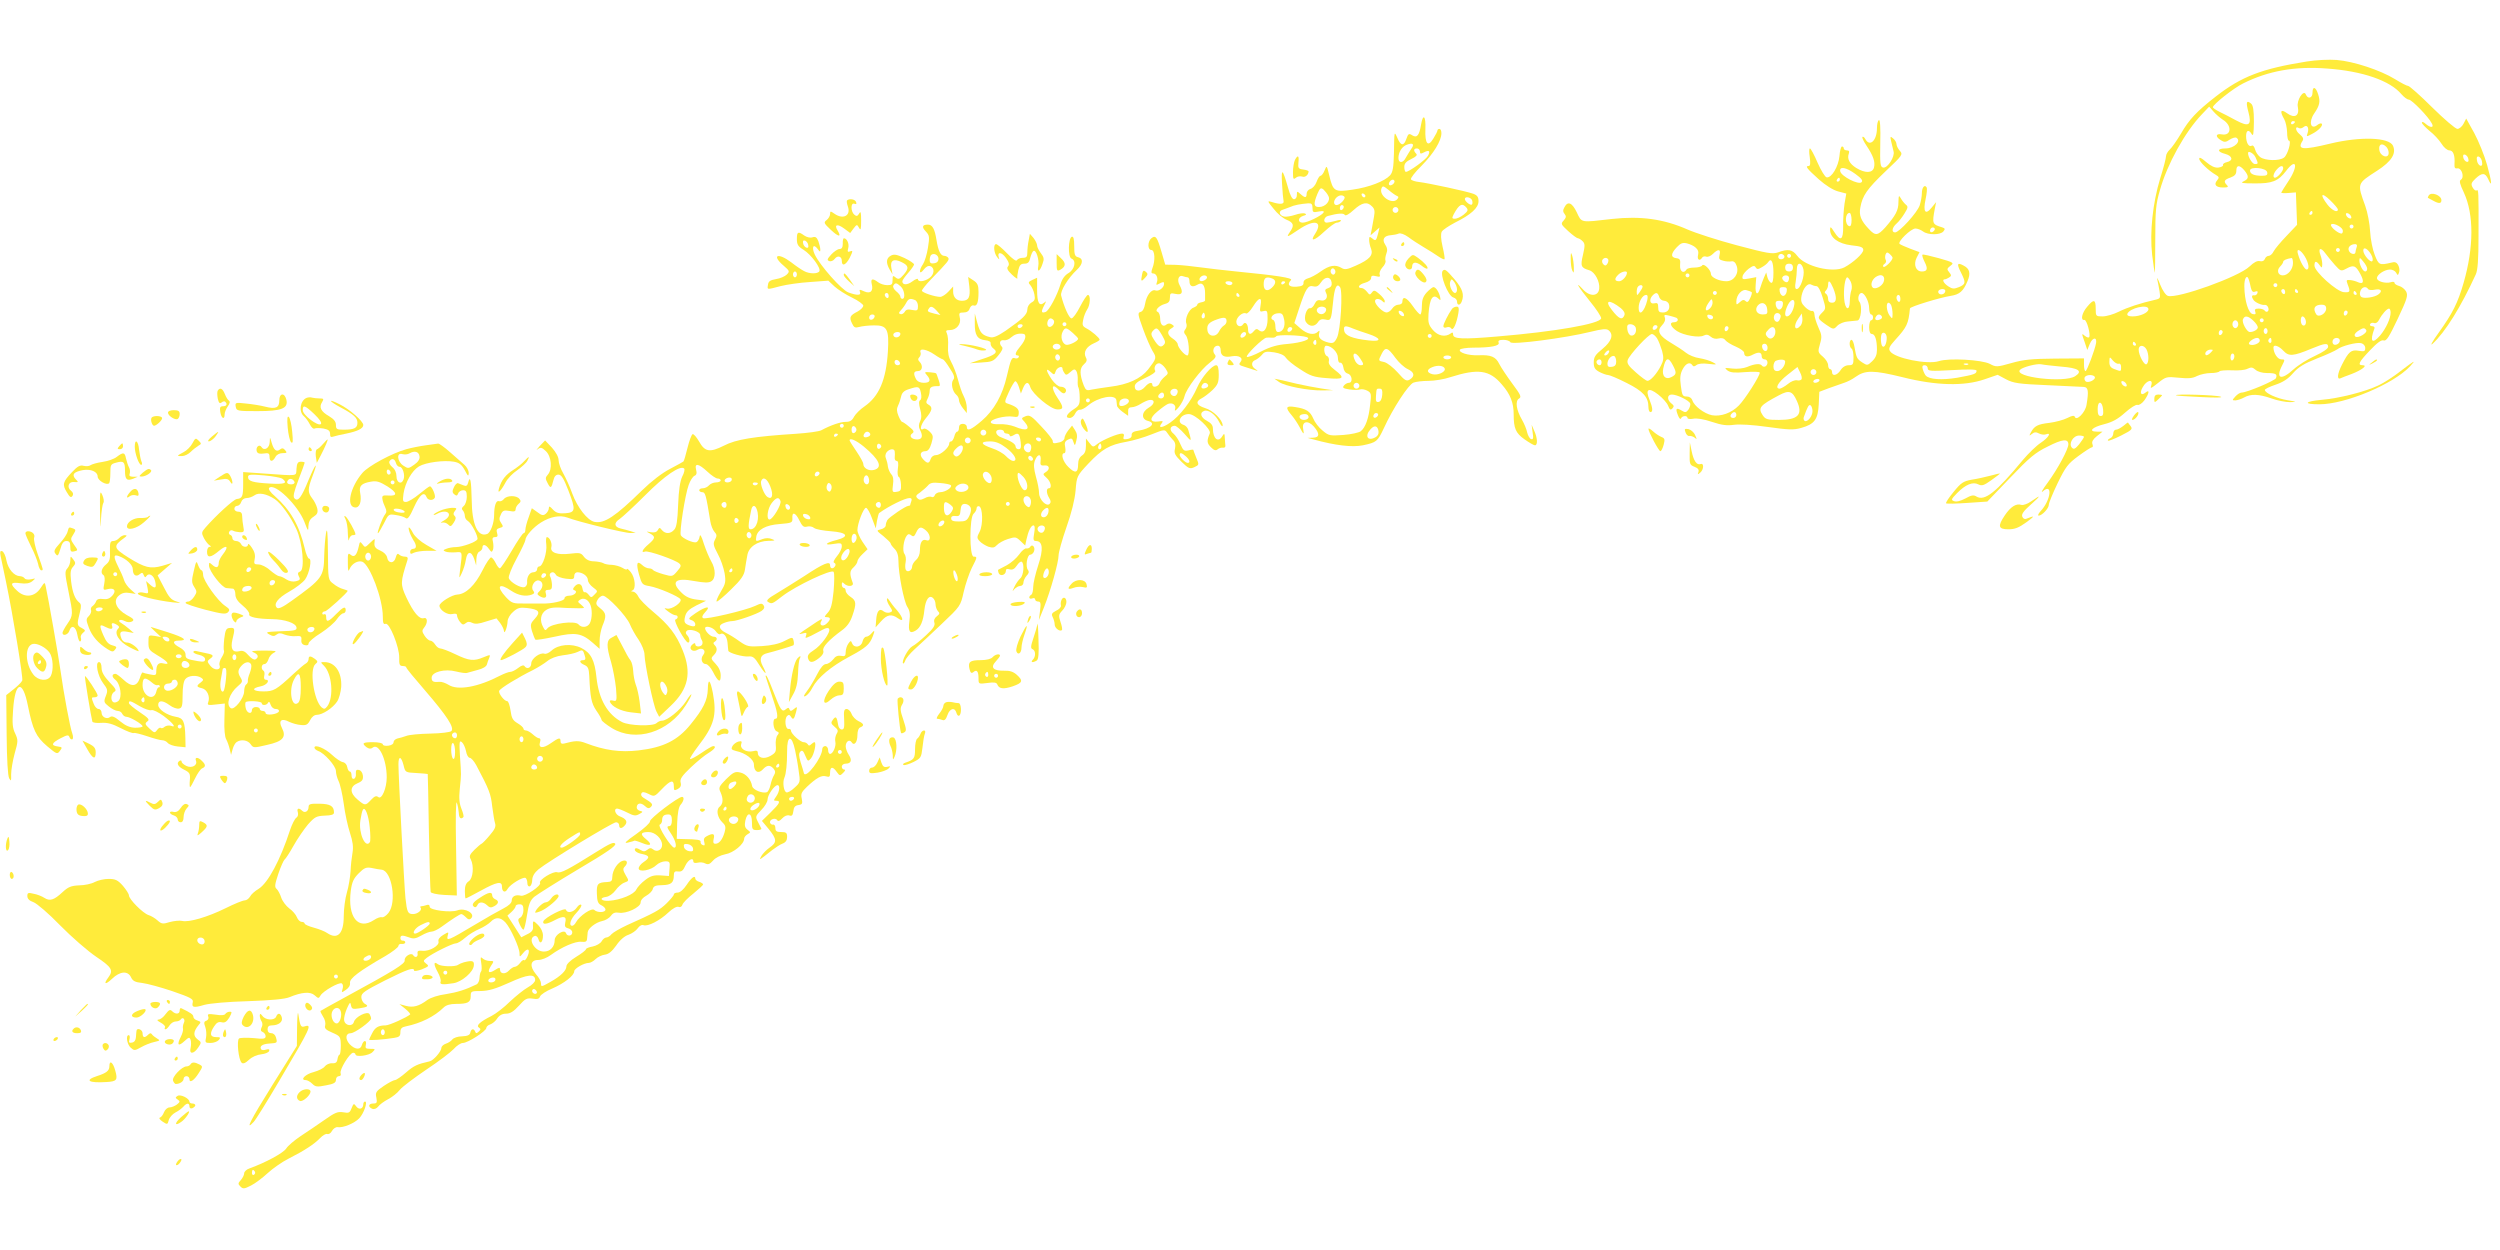 <?xml version="1.0" standalone="no"?>
<!DOCTYPE svg PUBLIC "-//W3C//DTD SVG 20010904//EN"
 "http://www.w3.org/TR/2001/REC-SVG-20010904/DTD/svg10.dtd">
<svg version="1.0" xmlns="http://www.w3.org/2000/svg"
 width="1280pt" height="640pt" viewBox="0 0 1280 640"
 preserveAspectRatio="xMidYMid meet">
<g transform="translate(0,640) scale(0.1,-0.1)"
fill="#ffeb3b" stroke="none">
<path d="M11810 6085 c-231 -37 -334 -77 -465 -179 -99 -77 -137 -118 -179
-191 -21 -35 -46 -71 -57 -81 -10 -9 -19 -25 -19 -34 0 -10 -13 -61 -30 -114
-38 -125 -54 -275 -41 -391 6 -48 12 -89 13 -91 2 -1 3 75 3 169 0 150 3 183
24 254 37 133 129 298 214 387 l38 40 22 -25 c12 -14 34 -33 48 -42 48 -29 44
-84 -5 -75 -32 6 -35 -12 -5 -30 17 -11 25 -11 45 3 14 9 29 13 34 10 28 -17
-10 -55 -56 -55 -43 0 -44 -17 -1 -28 37 -10 43 -34 9 -42 -13 -3 -22 -9 -20
-15 2 -5 -9 -11 -24 -13 -18 -2 -37 7 -62 28 -25 22 -36 27 -36 17 0 -15 48
-61 86 -83 16 -9 17 -14 6 -27 -19 -22 -7 -37 31 -37 24 0 28 3 19 12 -19 19
-14 28 18 39 22 8 30 17 30 35 0 30 16 31 41 2 24 -30 24 -43 -3 -56 -19 -9
-9 -11 55 -11 90 -1 121 11 161 63 55 73 65 26 11 -54 -19 -29 -35 -54 -35
-56 0 -3 17 -4 38 -2 l37 3 3 -83 3 -83 -54 -57 c-30 -31 -60 -67 -66 -79 -6
-13 -18 -23 -25 -23 -8 0 -17 -7 -20 -16 -4 -10 -14 -14 -26 -11 -13 3 -30 -6
-52 -27 -54 -53 -369 -166 -418 -151 -11 3 -28 28 -40 58 -11 29 -18 41 -15
27 3 -14 9 -42 12 -62 5 -34 4 -37 -23 -43 -75 -17 -142 -39 -186 -61 -26 -13
-63 -24 -83 -24 -34 0 -35 1 -35 40 0 48 -10 50 -44 9 -27 -31 -35 -71 -14
-67 12 3 34 -79 24 -89 -3 -3 -12 0 -21 7 -18 15 -18 15 -1 -33 l13 -39 13 32
c14 33 37 36 32 4 -6 -35 -47 -144 -54 -144 -5 0 -8 15 -8 33 l0 32 -148 -1
c-119 -1 -161 -5 -224 -23 -74 -21 -79 -21 -110 -4 -41 21 -210 31 -261 14
-58 -19 -228 15 -250 51 -9 13 -3 25 25 56 62 68 69 83 77 163 1 9 155 56 208
64 46 7 65 24 86 74 18 42 12 65 -19 81 -33 18 -37 10 -14 -35 26 -52 25 -60
-10 -75 -25 -10 -34 -10 -55 4 -24 16 -34 36 -17 36 4 0 13 4 21 9 13 8 13 12
1 27 -13 15 -12 19 6 33 20 15 18 17 -59 39 -44 12 -82 21 -84 18 -3 -3 2 -19
11 -37 18 -35 14 -49 -14 -49 -31 0 -44 35 -27 70 l15 29 -46 17 c-26 10 -51
21 -56 25 -12 11 58 79 81 79 11 0 28 -7 39 -15 25 -19 88 -19 104 0 10 12 9
16 -6 21 -51 15 -52 19 -38 94 l7 35 -23 -28 c-32 -40 -45 -22 -31 43 6 28 9
56 5 61 -10 16 -24 -1 -24 -30 0 -15 -5 -43 -11 -62 -12 -37 -105 -139 -126
-139 -20 0 -16 25 7 45 12 10 30 34 41 52 19 30 19 36 6 46 -8 7 -19 21 -25
32 -10 17 -11 15 -12 -20 0 -42 -14 -68 -67 -129 -39 -43 -51 -45 -85 -8 -40
42 -51 70 -43 110 11 61 34 94 128 184 88 83 91 87 74 106 -9 10 -17 26 -17
34 0 9 -8 22 -17 29 -15 13 -16 11 -10 -16 4 -16 9 -39 12 -50 8 -27 -31 -87
-53 -83 -15 3 -17 17 -15 126 2 79 -1 121 -7 117 -6 -3 -10 -22 -10 -41 0 -63
-36 -98 -59 -57 -5 10 -12 15 -15 12 -4 -3 6 -23 20 -44 35 -52 46 -84 39
-112 -7 -30 -45 -31 -91 -3 -35 22 -48 47 -38 74 4 11 1 16 -10 16 -9 0 -16 5
-16 10 0 6 -4 10 -9 10 -5 0 -11 -22 -13 -49 -5 -54 -41 -114 -66 -109 -8 2
-29 36 -46 75 -17 40 -35 73 -39 73 -5 0 -5 -20 -1 -45 4 -32 3 -45 -6 -45
-19 0 -9 -13 52 -68 35 -31 73 -55 99 -62 l42 -11 -9 -52 c-4 -29 -8 -80 -7
-114 1 -73 -13 -82 -46 -30 -17 27 -21 29 -21 11 0 -41 42 -72 109 -80 49 -5
61 -10 61 -24 0 -18 -52 -65 -97 -89 -58 -30 -201 4 -241 59 -25 33 -47 37
-98 18 -29 -10 -53 -6 -211 36 -98 26 -212 63 -253 81 -122 54 -241 70 -386
54 -164 -19 -155 -21 -181 34 -24 50 -46 59 -63 26 -9 -15 -8 -24 1 -35 9 -11
8 -18 -5 -33 -16 -17 -14 -20 24 -55 22 -20 44 -36 49 -36 5 0 16 -7 24 -15
12 -12 13 -22 2 -69 -14 -59 -11 -67 33 -80 28 -9 54 -58 50 -94 -4 -40 -48
-42 -82 -5 -47 51 -27 16 34 -59 33 -40 59 -80 58 -88 -6 -28 -234 -68 -534
-93 -176 -15 -224 -13 -224 10 0 11 -4 13 -12 6 -28 -21 -66 -13 -92 18 -22
26 -25 38 -22 82 6 82 23 106 53 76 9 -9 10 -6 6 12 -7 27 -22 49 -34 49 -4 0
-20 -12 -34 -27 -19 -21 -25 -39 -25 -70 0 -24 -4 -43 -8 -43 -5 0 -23 20 -40
45 -31 44 -52 51 -52 19 0 -8 -9 -14 -20 -14 -11 0 -25 -9 -32 -20 -7 -11 -20
-20 -29 -20 -18 0 -59 40 -59 58 0 15 23 15 38 0 9 -9 12 -9 12 0 0 7 -12 23
-27 36 -24 21 -29 22 -39 8 -10 -13 -12 -13 -25 4 -8 10 -20 19 -26 19 -27 0
-16 19 15 27 19 5 32 15 32 24 0 12 6 15 25 10 19 -5 23 -3 19 8 -3 8 3 25 14
37 11 11 18 27 16 33 -3 7 -1 23 4 37 7 17 5 31 -6 47 -18 27 -5 46 31 48 12
1 29 4 38 8 9 4 29 -3 50 -18 18 -14 54 -37 79 -52 25 -15 58 -35 73 -46 16
-11 31 -18 33 -15 2 2 -2 31 -10 64 -9 39 -10 66 -4 77 5 9 35 29 67 46 83 41
121 76 121 110 0 21 -6 30 -27 38 -36 13 -227 54 -276 60 -20 2 -40 8 -43 14
-3 5 21 37 55 70 61 62 101 127 101 166 0 12 -4 22 -10 22 -5 0 -10 -3 -10 -7
0 -5 -9 -23 -21 -42 -28 -47 -44 -28 -41 49 3 66 -12 81 -22 23 -9 -56 -21
-71 -45 -56 -17 11 -21 9 -30 -17 -13 -39 -29 -38 -46 3 -17 37 -16 39 -18
-79 -2 -73 -6 -96 -20 -112 -28 -30 -107 -61 -192 -73 -92 -14 -100 -9 -119
72 -13 53 -13 54 -24 27 -6 -16 -16 -28 -21 -28 -5 0 -14 -14 -20 -31 -6 -17
-20 -33 -31 -36 -11 -3 -20 -14 -20 -24 0 -23 -8 -24 -32 -2 -17 15 -18 15
-18 -5 0 -13 -6 -22 -15 -22 -9 0 -20 21 -30 58 -28 99 -36 105 -31 22 2 -41
6 -82 8 -90 3 -16 -18 -18 -61 -4 -23 7 -23 5 10 -35 18 -24 48 -49 66 -56 37
-15 41 -30 17 -63 -20 -30 -15 -28 46 13 80 54 125 43 84 -21 -29 -43 -6 -39
45 9 28 26 57 47 65 47 8 0 17 4 21 9 3 6 -7 6 -27 0 -18 -5 -39 -9 -45 -9
-20 0 -15 28 5 34 51 14 81 16 87 6 4 -7 21 2 46 25 43 39 69 44 94 18 13 -12
15 -25 10 -52 -4 -20 -9 -49 -12 -66 l-6 -30 23 20 23 20 -7 -30 c-10 -38 -12
-41 -31 -25 -13 10 -15 9 -15 -8 0 -11 4 -32 10 -46 12 -33 -8 -55 -78 -86
-44 -20 -57 -22 -73 -12 -31 19 -63 14 -107 -18 -22 -16 -52 -32 -65 -35 -15
-4 -24 -13 -23 -23 1 -13 -9 -18 -36 -20 -39 -3 -50 12 -28 34 11 11 -75 24
-280 44 -58 6 -140 15 -182 21 -42 6 -101 12 -129 13 l-53 1 -19 65 c-22 76
-30 88 -52 70 -20 -16 -20 -60 0 -60 18 0 21 -54 5 -94 -7 -20 -6 -26 4 -26
17 0 27 -25 19 -46 -5 -14 -3 -15 15 -5 18 9 22 9 22 -2 0 -20 -27 -40 -44
-34 -20 8 -46 -25 -53 -68 -4 -24 -12 -39 -23 -42 -16 -4 -15 -12 12 -86 16
-45 39 -97 49 -114 22 -35 21 -38 -23 -95 -37 -47 -103 -77 -193 -88 -38 -5
-82 -12 -97 -15 -24 -6 -29 -3 -39 21 -22 58 -22 88 0 108 16 14 18 23 10 37
-13 26 3 54 41 71 16 7 30 15 30 19 0 9 -42 45 -68 58 -20 11 -22 17 -16 44 3
18 13 41 20 52 16 22 19 75 4 75 -5 0 -23 -27 -40 -60 -17 -33 -36 -60 -44
-60 -12 0 -38 58 -53 117 -5 23 35 89 81 132 31 29 34 57 6 64 -17 4 -20 14
-20 57 0 37 -4 50 -12 48 -19 -7 -21 -105 -2 -112 26 -10 17 -55 -15 -74 -19
-11 -33 -30 -41 -57 -18 -59 -59 -135 -76 -142 -22 -8 -25 0 -9 31 13 25 13
27 1 16 -25 -20 -36 -1 -36 65 l0 63 -24 -11 c-22 -10 -23 -14 -10 -28 7 -8
17 -29 20 -46 5 -25 2 -33 -15 -42 -12 -7 -21 -22 -21 -35 0 -26 -23 -48 -112
-110 -42 -28 -63 -37 -80 -32 -40 10 -50 22 -64 72 l-13 49 0 -51 c-1 -59 13
-82 54 -86 19 -2 29 -8 27 -17 -1 -7 5 -19 15 -26 25 -19 10 -32 -63 -55 l-59
-20 59 4 c54 3 63 6 88 37 18 22 25 36 18 43 -17 17 -11 37 9 34 10 -2 27 4
37 14 19 16 36 22 62 19 20 -2 14 -31 -13 -63 -27 -32 -32 -48 -14 -48 5 0 8
-4 4 -10 -3 -5 -12 -7 -19 -4 -16 6 -21 -5 -41 -92 -22 -97 -66 -175 -128
-228 -56 -48 -77 -56 -77 -31 0 8 -9 15 -20 15 -13 0 -20 -7 -20 -20 0 -11 -4
-20 -9 -20 -5 0 -12 -11 -15 -25 -4 -14 -11 -25 -16 -25 -6 0 -10 -5 -10 -11
0 -20 -44 -59 -67 -59 -13 0 -24 -8 -28 -20 -8 -25 -17 -25 -39 -1 -20 22 -14
41 13 41 12 0 22 13 30 40 10 35 10 41 -9 60 -11 11 -25 18 -30 15 -24 -15
-18 19 9 52 35 42 38 58 15 71 -13 7 -14 13 -5 30 6 11 11 30 11 41 0 19 11
25 46 24 8 0 8 8 0 31 -6 17 -11 33 -13 34 -1 2 -15 5 -32 6 -28 2 -29 1 -16
-14 23 -26 18 -40 -15 -40 -19 0 -33 7 -40 19 -15 29 -12 41 10 41 23 0 27 29
8 48 -9 9 -9 15 -1 23 6 6 9 18 6 25 -8 23 30 17 71 -11 20 -14 40 -25 44 -25
4 -1 20 -21 35 -46 23 -34 26 -48 18 -58 -14 -17 -5 -60 15 -77 8 -6 14 -19
14 -28 0 -9 9 -27 20 -41 l20 -25 0 28 c0 15 -7 42 -16 59 -9 16 -22 56 -30
87 -8 31 -24 70 -34 88 -13 23 -18 47 -16 80 2 26 -1 56 -6 66 -7 14 -4 17 15
17 34 0 60 31 51 64 -5 23 -3 26 19 26 17 0 28 7 32 21 4 11 13 18 20 15 17
-6 25 15 25 69 0 35 -5 46 -27 60 l-26 17 6 -49 c6 -55 -3 -73 -38 -73 -28 0
-45 18 -45 48 l0 25 -25 -27 c-13 -14 -32 -26 -41 -26 -27 0 -94 22 -94 32 0
4 20 30 45 56 89 92 97 101 90 112 -3 5 -13 10 -20 10 -19 0 -31 25 -40 80 -9
58 -21 80 -44 80 -29 0 -33 -12 -11 -35 19 -20 20 -28 11 -84 -5 -33 -17 -71
-25 -83 -23 -33 -20 -59 3 -29 12 16 24 22 35 18 23 -9 20 -43 -6 -61 -25 -18
-58 -21 -58 -6 0 6 -13 1 -29 -11 -27 -20 -51 -19 -51 1 0 5 14 25 30 43 17
19 30 39 30 43 0 5 -22 20 -49 33 -40 18 -53 21 -70 12 -24 -13 -26 -36 -6
-71 l15 -25 -6 32 c-8 40 12 51 52 31 37 -18 39 -31 11 -64 -21 -24 -27 -26
-41 -15 -14 12 -16 10 -16 -13 0 -22 -4 -26 -27 -26 -16 0 -37 7 -47 15 -28
21 -39 19 -33 -8 10 -37 -6 -53 -38 -39 -24 11 -27 11 -22 -3 8 -18 -14 -19
-60 -2 -34 13 -144 137 -171 193 -18 38 -8 59 14 30 12 -17 14 -17 14 -4 0 9
-5 29 -10 43 -8 20 -15 25 -30 20 -11 -4 -29 0 -42 9 -32 23 -38 20 -38 -18 0
-28 6 -38 34 -55 39 -24 91 -95 81 -110 -8 -14 -51 -14 -78 1 -12 6 -42 26
-66 45 -69 52 -103 37 -38 -18 30 -26 31 -29 15 -45 -9 -9 -34 -20 -55 -23
-29 -5 -39 -11 -41 -29 -4 -26 -7 -26 64 -7 32 8 100 18 151 21 l94 7 32 -30
c18 -16 58 -42 90 -57 31 -15 57 -34 57 -41 0 -8 -13 -21 -29 -30 -39 -20 -44
-29 -29 -60 10 -22 16 -25 37 -19 14 4 48 8 76 8 67 1 78 -19 71 -134 -9 -145
-45 -229 -120 -281 -21 -14 -45 -38 -53 -52 -10 -20 -21 -27 -43 -27 -27 0
-77 -17 -125 -43 -11 -6 -69 -14 -130 -18 -215 -14 -306 -28 -369 -61 -72 -36
-97 -32 -127 22 -13 22 -27 39 -33 37 -5 -2 -17 -33 -26 -70 -9 -37 -18 -68
-21 -70 -2 -2 -33 -19 -69 -38 -39 -20 -95 -63 -142 -109 -138 -135 -194 -172
-244 -162 -36 7 -88 74 -114 145 -12 34 -33 80 -46 103 -13 22 -24 53 -24 68
0 16 -13 40 -34 64 l-35 37 -28 -29 c-15 -17 -20 -24 -10 -16 15 11 21 10 42
-10 29 -28 34 -93 10 -120 -13 -15 -14 -20 -1 -44 15 -29 19 -27 30 17 4 18
13 27 25 27 15 0 27 -19 51 -81 39 -101 37 -113 -17 -117 -32 -2 -46 2 -62 19
-16 18 -21 19 -21 7 0 -9 -7 -21 -15 -28 -13 -11 -21 -10 -44 8 l-28 20 -16
-46 c-10 -26 -17 -55 -17 -64 0 -10 -4 -18 -9 -18 -5 0 -32 -40 -61 -90 -29
-49 -56 -90 -61 -90 -4 0 -14 12 -21 27 -7 14 -17 28 -23 29 -5 2 -26 -28 -45
-67 -38 -76 -85 -121 -128 -123 -28 -1 -92 -41 -92 -57 0 -22 41 -49 65 -43
17 4 25 2 25 -7 0 -8 7 -23 15 -33 12 -15 17 -17 29 -7 10 9 20 9 34 2 14 -7
33 -6 71 7 l53 16 19 -24 c10 -14 19 -32 19 -40 2 -23 18 20 19 50 1 14 13 35
29 48 22 20 35 23 70 19 62 -7 72 -20 41 -54 -23 -25 -25 -31 -15 -65 6 -20
14 -39 17 -43 4 -3 48 4 99 15 106 24 138 19 196 -32 l34 -30 0 41 c0 23 7 58
15 78 21 49 19 64 -11 88 -23 18 -25 24 -15 43 6 12 19 22 28 22 22 0 120
-103 138 -146 8 -20 28 -56 45 -80 17 -26 30 -58 30 -77 1 -48 45 -259 61
-290 l14 -27 61 58 c89 85 106 168 59 283 -32 80 -71 130 -150 196 -36 30 -71
65 -77 79 -6 13 -18 24 -27 25 -10 0 -12 2 -3 6 19 7 14 65 -8 93 -11 14 -20
21 -20 16 0 -4 -10 -2 -22 6 -13 8 -38 15 -55 16 -18 0 -38 4 -45 9 -7 4 -28
8 -47 9 -22 0 -39 8 -51 23 -15 21 -22 22 -72 16 -64 -8 -103 6 -95 34 5 20
-9 51 -23 51 -4 0 -6 -17 -3 -38 5 -40 -18 -112 -36 -112 -6 0 -11 -7 -11 -15
0 -8 -9 -15 -19 -15 -20 0 -35 -25 -32 -53 1 -9 -5 -20 -13 -23 -19 -7 -74 25
-81 46 -3 9 15 54 40 100 25 46 45 89 45 95 0 20 40 65 80 90 48 30 97 39 135
25 53 -21 295 -80 323 -79 l27 1 -25 8 c-14 4 -37 11 -52 14 -34 8 -36 29 -5
49 13 9 72 63 130 121 100 101 181 156 200 137 4 -4 0 -23 -10 -41 -11 -24
-18 -68 -21 -145 -3 -80 -8 -115 -20 -127 -19 -22 -45 -23 -63 -2 -11 14 -13
14 -21 0 -6 -11 -18 -14 -36 -11 -26 5 -26 5 -5 -6 30 -16 29 -25 -7 -56 -31
-26 -40 -46 -17 -37 16 6 156 -43 175 -61 11 -10 9 -17 -11 -40 -24 -28 -25
-28 -71 -15 -25 7 -49 17 -52 21 -3 5 -12 9 -21 9 -9 0 -25 7 -35 17 -27 25
-32 9 -16 -49 14 -50 17 -53 54 -59 45 -8 148 -52 158 -67 10 -16 -45 -54 -69
-48 -17 4 -16 2 5 -14 14 -11 31 -20 38 -20 15 0 16 -17 0 -22 -12 -4 50 -117
65 -118 11 0 8 25 -5 38 -8 8 -9 15 -2 22 13 13 69 -3 69 -21 0 -8 4 -20 8
-26 5 -7 5 -17 2 -23 -8 -14 -35 -13 -35 1 0 8 -5 8 -15 -1 -23 -19 0 -43 26
-27 26 16 48 -5 29 -27 -15 -19 -6 -46 14 -46 9 0 25 -18 36 -39 27 -53 40
-60 40 -20 0 22 -9 42 -26 60 -25 26 -25 29 -10 44 19 19 20 37 5 52 -8 8 -8
13 0 17 17 11 13 26 -5 26 -16 0 -43 27 -44 43 0 16 40 6 54 -14 8 -12 18 -19
23 -16 17 11 35 -11 38 -44 2 -19 3 -37 4 -41 2 -11 74 -32 103 -29 23 2 32
-5 57 -46 32 -50 42 -52 16 -3 -19 36 -11 58 24 66 30 7 123 35 133 40 3 2 4
13 1 24 -5 19 -6 19 -47 -2 -26 -14 -67 -23 -114 -26 -68 -4 -76 -3 -115 24
-23 17 -54 36 -69 43 -38 19 -43 40 -12 51 14 6 33 10 43 10 24 0 127 36 150
52 14 10 17 18 11 28 -8 12 -14 12 -43 -2 -48 -23 -254 -71 -267 -63 -8 5 -4
15 11 31 32 34 5 31 -49 -5 -38 -26 -40 -30 -22 -36 11 -3 20 -13 20 -21 0
-11 -6 -13 -22 -9 -34 11 -38 18 -30 50 6 23 20 36 57 55 l50 24 -47 6 c-34 4
-57 14 -78 35 -58 56 -33 79 65 60 51 -9 74 -10 87 -1 23 14 23 62 0 101 -10
17 -27 57 -38 90 -13 43 -20 53 -22 37 -2 -13 -10 -26 -17 -28 -14 -6 -70 19
-79 35 -9 13 22 210 40 258 8 23 22 44 30 47 10 4 13 13 8 31 -9 36 13 32 58
-10 20 -19 44 -35 52 -35 9 0 16 -4 16 -10 0 -5 -11 -10 -24 -10 -13 0 -29 -7
-36 -15 -7 -8 -21 -15 -31 -15 -11 0 -19 -4 -19 -10 0 -5 7 -10 15 -10 16 0
19 -9 42 -150 3 -19 12 -43 21 -53 13 -14 13 -21 3 -40 -11 -20 -9 -30 14 -73
15 -27 30 -71 35 -99 7 -45 5 -54 -21 -97 -16 -27 -24 -48 -19 -48 5 0 39 28
74 63 50 48 66 72 70 100 3 20 8 53 12 72 6 44 51 75 109 76 34 0 37 2 17 9
-13 6 -32 6 -48 0 -35 -14 -36 -13 -32 11 5 37 49 61 121 66 61 5 65 7 64 29
-3 36 16 31 36 -11 15 -30 22 -36 40 -31 11 3 27 0 35 -7 8 -7 47 -14 86 -17
84 -6 98 -27 29 -45 -57 -14 -68 -29 -15 -20 38 6 42 5 42 -13 0 -11 -11 -34
-25 -50 -16 -20 -21 -32 -13 -34 6 -2 8 -10 4 -16 -10 -17 -26 -15 -26 4 0 23
-33 10 -131 -55 -48 -31 -113 -71 -144 -90 -42 -24 -53 -36 -44 -42 21 -13 22
-12 75 29 69 53 253 140 262 124 5 -6 4 -51 0 -99 -7 -68 -14 -93 -30 -110
-18 -20 -19 -23 -5 -23 22 0 21 -13 -2 -34 -19 -17 -39 -7 -26 14 10 17 -1 12
-56 -26 -66 -44 -66 -44 -38 -37 18 5 21 3 16 -11 -6 -15 -4 -15 26 -1 17 9
44 23 59 31 18 10 29 11 33 4 10 -16 -42 -87 -80 -110 -24 -15 -32 -26 -28
-40 7 -26 24 -25 57 1 17 13 25 27 21 38 -5 18 28 54 96 104 25 18 42 41 53
74 22 63 20 78 -9 97 -14 9 -25 23 -25 31 0 8 -4 15 -10 15 -5 0 -10 8 -10 17
0 13 3 14 12 5 18 -18 51 -15 44 4 -17 45 -16 61 3 78 12 11 21 25 21 32 0 7
12 24 26 37 l26 25 -26 38 c-14 21 -26 48 -26 60 0 33 31 114 44 114 6 0 20
-24 30 -52 l20 -53 6 38 c4 20 9 39 11 40 51 37 133 77 156 77 10 0 13 -6 9
-16 -3 -9 -6 -18 -6 -20 0 -2 -4 -4 -9 -4 -13 0 -99 -58 -108 -73 -4 -7 -8
-19 -8 -27 0 -8 -11 -17 -25 -20 -24 -6 -24 -6 13 -35 20 -17 37 -33 37 -37 0
-5 9 -17 20 -28 14 -14 20 -34 20 -62 0 -66 28 -209 46 -236 12 -18 15 -37 10
-73 -7 -53 2 -66 33 -47 24 15 38 47 44 106 6 53 24 77 43 61 8 -6 14 -21 14
-33 0 -12 6 -28 12 -35 11 -10 9 -15 -5 -26 -12 -9 -17 -20 -13 -33 5 -14 -6
-31 -42 -64 -27 -25 -58 -51 -71 -57 -22 -12 -57 -78 -47 -88 2 -2 7 4 11 15
3 11 25 37 48 58 23 20 85 79 138 129 96 91 97 92 113 164 9 40 28 95 41 122
29 57 30 59 10 59 -22 0 -22 202 0 220 8 7 15 19 15 27 0 8 6 13 13 11 19 -7
21 -94 3 -130 -15 -28 -15 -33 0 -49 9 -10 29 -22 44 -28 23 -7 31 -6 44 8 9
10 34 24 56 31 38 12 42 12 65 -10 l24 -23 6 29 c10 46 24 74 36 74 7 0 9 -13
4 -40 -6 -33 -4 -40 9 -40 35 0 39 -42 12 -123 -14 -43 -26 -93 -26 -112 0
-18 -4 -37 -10 -40 -16 -10 -12 -25 5 -19 8 4 15 1 15 -5 0 -6 7 -11 16 -11
12 0 14 -9 9 -47 l-6 -48 26 65 c34 85 75 231 75 267 0 15 18 80 40 143 26 73
43 142 47 189 6 73 6 74 66 138 70 74 108 96 194 111 34 6 92 23 129 38 65 26
68 26 80 8 7 -11 20 -27 29 -36 12 -11 15 -25 11 -45 -6 -24 0 -34 33 -67 37
-36 43 -38 66 -28 25 12 25 12 10 48 -8 20 -15 38 -15 40 0 3 -11 2 -25 -2
-22 -5 -27 -1 -41 31 -8 21 -25 46 -36 55 -22 17 -18 40 7 40 7 0 30 -19 50
-42 37 -43 38 -43 19 21 -3 11 -14 23 -25 26 -37 12 -15 55 28 55 32 0 116
-78 107 -99 -16 -38 -15 -50 6 -71 16 -16 25 -19 35 -10 7 6 19 9 26 8 8 -2
14 3 13 10 -1 6 -2 24 -3 40 -1 23 -3 25 -12 10 -21 -37 -49 -15 -49 38 0 16
-9 28 -30 39 -32 17 -40 42 -15 51 22 9 59 -19 78 -58 9 -18 17 -25 17 -16 0
28 -49 77 -91 89 -44 14 -50 33 -16 50 12 6 37 25 55 42 27 27 32 38 32 79 0
33 -4 48 -13 48 -22 0 -75 -62 -98 -115 -30 -69 -88 -145 -138 -179 -40 -28
-65 -30 -43 -3 9 11 6 13 -17 9 -45 -6 -48 16 -5 51 21 18 45 35 54 39 24 9
44 -7 36 -28 -3 -11 4 -7 19 11 13 16 27 42 30 57 9 38 83 136 129 171 30 23
35 32 25 43 -14 17 -5 44 16 44 9 0 15 -9 15 -24 0 -28 19 -38 58 -30 37 6 60
-9 43 -30 -10 -12 -7 -16 21 -24 18 -6 42 -13 53 -17 18 -6 18 -5 3 5 -23 14
-23 39 0 47 9 4 24 16 33 26 13 17 23 19 63 13 30 -5 51 -14 59 -27 7 -11 39
-38 73 -59 53 -35 70 -41 137 -46 88 -8 96 0 41 42 -25 19 -34 33 -30 46 2 11
-2 22 -10 25 -16 6 -19 53 -4 53 27 0 60 -34 60 -61 0 -18 5 -28 13 -26 6 1
13 -10 15 -24 2 -17 11 -29 23 -32 22 -6 27 -47 5 -47 -7 0 -19 -6 -25 -14 -9
-11 -4 -15 28 -20 22 -3 46 -3 54 0 9 3 25 0 37 -6 21 -11 22 -17 15 -73 -7
-69 -24 -116 -48 -135 -9 -7 -49 -16 -89 -19 -70 -5 -75 -4 -107 23 -19 15
-40 43 -47 61 -16 37 -35 50 -93 59 -48 8 -52 -2 -17 -43 13 -15 31 -43 40
-60 20 -39 25 -42 18 -8 -7 38 25 45 55 11 31 -36 30 -56 -4 -57 l-28 -1 30
-8 c113 -31 197 -41 253 -30 70 15 75 19 107 87 46 101 126 224 152 234 13 5
48 9 77 9 30 0 80 8 112 19 142 45 200 37 263 -37 44 -50 61 -94 61 -153 0
-72 10 -96 55 -128 24 -17 48 -31 54 -31 15 0 13 38 -4 75 l-13 30 5 -39 c5
-30 3 -38 -8 -34 -7 2 -16 18 -20 34 -3 16 -15 45 -26 64 -30 51 -36 97 -16
109 14 8 10 18 -34 77 -28 38 -58 83 -67 101 -18 37 -43 47 -107 44 -51 -2
-103 14 -94 29 3 5 34 10 68 10 91 0 137 9 130 26 -4 10 3 14 25 14 17 0 32
-6 35 -12 4 -15 281 21 410 53 61 15 82 17 93 8 27 -22 16 -56 -31 -95 -37
-30 -45 -42 -45 -70 0 -27 6 -36 30 -49 16 -8 35 -15 43 -15 8 0 51 -18 96
-41 84 -42 111 -72 111 -124 0 -14 5 -25 10 -25 14 0 12 22 -4 62 -24 56 -6
67 44 28 23 -18 46 -44 51 -58 8 -20 12 -23 22 -13 9 10 8 15 -5 25 -24 18
-23 46 2 46 26 0 88 -30 94 -46 2 -6 -2 -20 -9 -31 -12 -16 -17 -16 -35 -5
-28 17 -33 11 -19 -24 6 -16 13 -23 16 -16 5 14 33 16 33 2 0 -5 13 -7 29 -4
18 4 55 -2 96 -16 51 -17 77 -20 113 -15 29 4 95 0 173 -11 107 -15 132 -16
171 -5 68 19 86 43 90 121 l3 64 50 19 c28 10 62 22 77 27 16 5 42 18 58 30
50 36 93 35 240 -1 174 -44 317 -47 421 -11 l67 23 43 -23 c38 -20 66 -24 209
-30 91 -4 175 -8 188 -9 24 -1 27 -20 15 -92 -6 -39 -52 -85 -60 -61 -3 8 -15
6 -38 -6 -19 -10 -61 -21 -92 -25 -61 -7 -77 -16 -95 -49 -10 -19 -9 -19 5 -8
12 10 21 11 36 3 11 -6 27 -8 35 -5 32 12 15 -16 -25 -43 -22 -14 -63 -54 -91
-87 -139 -168 -197 -214 -239 -188 -14 9 -26 7 -56 -10 -25 -13 -46 -19 -58
-14 -17 6 -15 10 15 41 43 44 81 60 109 45 18 -9 28 -6 66 21 25 18 45 33 45
35 0 1 -21 -4 -47 -11 -27 -7 -70 -17 -98 -21 -43 -8 -54 -15 -93 -63 -24 -29
-41 -55 -38 -58 3 -3 51 -2 108 2 l103 7 117 122 c99 104 129 129 193 160 74
38 105 41 105 11 0 -25 -54 -125 -105 -195 -27 -36 -38 -56 -26 -46 52 47 42
-45 -11 -101 -12 -13 -16 -23 -10 -23 17 0 52 37 52 56 0 9 20 58 45 110 41
84 52 99 106 139 34 25 65 45 70 45 5 0 6 7 2 17 -4 11 3 24 23 40 l29 23 -28
0 c-48 0 -25 23 36 38 43 11 70 26 107 59 28 25 56 43 64 40 7 -3 23 7 35 23
25 35 29 59 6 40 -23 -19 -32 -2 -14 28 19 35 54 44 44 11 -7 -21 -4 -20 34
10 41 33 44 33 107 27 48 -5 71 -3 93 9 17 8 48 15 70 15 22 0 42 4 45 9 3 4
31 6 63 5 32 -2 68 1 80 8 19 9 26 8 41 -5 11 -10 35 -17 59 -17 44 0 54 -5
46 -26 -5 -13 -149 -74 -176 -74 -8 0 -22 -9 -32 -20 -17 -19 -17 -20 1 -20
10 1 30 7 44 15 34 19 75 18 140 -5 30 -11 73 -19 95 -19 37 1 36 2 -14 10
-54 9 -113 36 -115 52 -1 5 24 17 54 27 39 13 65 30 90 59 28 32 56 49 124 76
49 19 94 40 102 46 21 17 100 38 123 32 12 -3 21 -13 21 -25 0 -17 -5 -19 -33
-14 -39 7 -52 -4 -86 -71 -24 -47 -27 -78 -8 -70 6 3 32 13 57 22 54 21 84 45
57 45 -28 0 -20 16 37 76 38 40 59 55 70 51 14 -5 28 17 72 110 49 104 54 120
43 141 -7 12 -23 25 -36 28 -13 4 -23 10 -23 16 0 5 -9 7 -19 3 -27 -8 -71 4
-71 21 0 18 39 44 67 44 12 0 26 -7 31 -16 8 -15 10 -15 15 1 4 9 2 26 -4 37
-8 15 -17 19 -37 13 -59 -14 -63 -12 -83 39 -11 27 -22 81 -24 121 -2 39 -13
98 -25 131 -42 116 -43 113 61 180 74 48 99 88 81 128 -20 43 -166 48 -320 11
-144 -35 -172 -32 -143 14 7 10 2 20 -15 34 -22 17 -25 45 -3 31 5 -3 16 -1
24 6 17 14 29 -3 20 -31 -7 -20 -6 -20 22 -5 34 17 59 44 50 53 -4 3 -13 0
-21 -6 -35 -29 -47 14 -18 57 29 42 33 62 21 99 -12 39 -29 44 -29 8 0 -28
-24 -34 -34 -9 -11 29 -49 -30 -41 -64 9 -45 -16 -60 -55 -32 -33 24 -39 12
-15 -30 8 -14 14 -44 15 -67 0 -24 4 -43 9 -43 15 0 -6 -73 -25 -87 -24 -18
-95 -16 -121 2 -11 8 -24 26 -27 40 -4 15 -11 23 -17 19 -15 -9 -29 15 -29 49
0 31 14 36 29 10 8 -13 10 3 11 63 0 61 -4 85 -15 94 -23 19 -27 7 -13 -44 18
-68 3 -78 -64 -42 -29 16 -68 36 -85 44 -18 9 -33 19 -33 23 0 14 106 98 155
122 128 64 265 89 430 76 182 -13 322 -62 380 -131 13 -15 30 -28 38 -28 15 0
100 -87 118 -122 13 -23 -7 -24 -33 -1 -10 9 -18 11 -18 5 0 -6 18 -24 39 -42
22 -17 49 -46 61 -65 12 -20 30 -35 41 -35 20 0 29 -26 26 -70 -1 -19 2 -24
15 -22 22 3 37 -46 18 -58 -10 -6 -6 -21 15 -66 52 -112 51 -280 -1 -461 -30
-104 -56 -156 -129 -258 -32 -44 -45 -69 -30 -55 65 60 145 189 221 355 10 21
14 77 14 195 1 239 0 241 -10 235 -5 -3 -14 4 -20 15 -10 18 -7 25 15 46 33
31 49 30 64 -2 22 -49 20 -19 -5 71 -14 50 -44 123 -66 164 l-41 74 -14 -27
c-7 -14 -22 -26 -31 -26 -10 0 -68 50 -129 110 -61 61 -117 110 -123 110 -7 0
-37 16 -68 35 -75 46 -212 91 -298 98 -39 3 -105 0 -154 -8z m-60 -309 c0 -3
-4 -8 -10 -11 -5 -3 -10 -1 -10 4 0 6 5 11 10 11 6 0 10 -2 10 -4z m-4525
-139 c-8 -12 -20 -32 -27 -44 -14 -29 -38 -30 -38 -2 0 30 18 59 43 68 31 12
41 3 22 -22z m4993 11 c7 -7 12 -20 12 -31 0 -32 -44 -18 -48 16 -4 29 14 37
36 15z m-4948 -23 c0 -13 4 -14 21 -5 26 14 34 7 20 -18 -10 -19 -96 -82 -113
-82 -4 0 -8 11 -8 25 0 18 9 28 36 41 25 12 32 20 25 27 -15 15 -14 27 4 27 8
0 15 -7 15 -15z m4278 -30 c15 -33 15 -35 -3 -35 -13 0 -35 36 -35 56 0 15 29
-1 38 -21z m1090 -9 c3 -12 -1 -17 -10 -14 -7 3 -15 13 -16 22 -3 12 1 17 10
14 7 -3 15 -13 16 -22z m70 -15 c3 -16 -1 -22 -10 -19 -7 3 -15 15 -16 27 -3
16 1 22 10 19 7 -3 15 -15 16 -27z m-1018 -33 c0 -14 -30 -48 -42 -48 -13 0
-9 22 9 42 18 21 33 23 33 6z m-2190 -29 c32 -23 39 -34 31 -42 -15 -15 -104
30 -109 56 -5 27 30 21 78 -14z m2108 9 c3 -14 -3 -18 -26 -18 -41 0 -62 9
-62 27 0 22 84 14 88 -9z m-2188 -38 c0 -5 -5 -10 -11 -10 -5 0 -7 5 -4 10 3
6 8 10 11 10 2 0 4 -4 4 -10z m-2280 -9 c0 -12 -20 -25 -27 -18 -7 7 6 27 18
27 5 0 9 -4 9 -9z m12 -74 c10 -4 10 -7 1 -18 -27 -28 -94 19 -80 56 6 15 10
14 37 -8 16 -14 35 -27 42 -30z m-351 0 c14 -24 -14 -57 -48 -57 -27 0 -29 16
-8 67 13 30 17 34 31 23 8 -8 20 -22 25 -33z m190 0 c-1 -12 -15 -9 -19 4 -3
6 1 10 8 8 6 -3 11 -8 11 -12z m4979 -69 c0 -20 -31 -5 -54 25 -40 52 -31 66
14 22 22 -21 40 -43 40 -47z m-5087 65 c9 -9 -22 -43 -40 -43 -16 0 -17 22 -1
38 13 13 31 16 41 5z m654 -18 c3 -9 3 -19 -1 -22 -7 -7 -36 16 -36 28 0 15
30 10 37 -6z m-817 -40 c0 -22 3 -24 32 -18 22 4 29 3 24 -6 -11 -16 -82 -51
-106 -51 -27 0 -26 26 3 35 15 4 18 8 8 12 -7 3 -30 0 -50 -7 -21 -7 -46 -11
-56 -9 -25 5 -31 28 -8 35 10 3 27 10 38 14 21 10 55 16 93 19 17 1 22 -4 22
-24z m160 6 c0 -6 -4 -13 -10 -16 -5 -3 -10 1 -10 9 0 9 5 16 10 16 6 0 10 -4
10 -9z m629 -5 c9 -11 6 -18 -15 -35 -15 -12 -35 -21 -45 -21 -15 0 -16 3 -6
23 28 52 44 60 66 33z m-349 -11 c0 -8 -7 -15 -15 -15 -8 0 -15 7 -15 15 0 8
7 15 15 15 8 0 15 -7 15 -15z m4680 -15 c0 -5 -5 -10 -11 -10 -5 0 -7 5 -4 10
3 6 8 10 11 10 2 0 4 -4 4 -10z m-2360 -36 c0 -24 -4 -34 -12 -32 -24 8 -22
68 2 68 5 0 10 -16 10 -36z m2558 17 c3 -8 -1 -12 -9 -9 -7 2 -15 10 -17 17
-3 8 1 12 9 9 7 -2 15 -10 17 -17z m-44 -67 c3 -7 1 -16 -3 -19 -12 -7 -63 34
-56 45 7 12 52 -9 59 -26z m56 16 c0 -5 -4 -10 -10 -10 -5 0 -10 5 -10 10 0 6
5 10 10 10 6 0 10 -4 10 -10z m-2149 -23 c-13 -13 -26 -3 -16 12 3 6 11 8 17
5 6 -4 6 -10 -1 -17z m-5763 -71 c3 -12 -1 -17 -10 -14 -7 3 -15 13 -16 22 -3
12 1 17 10 14 7 -3 15 -13 16 -22z m4544 -14 c12 -10 16 -23 12 -38 -6 -24 9
-33 21 -13 4 6 13 8 21 5 8 -3 23 3 34 14 27 27 42 25 34 -5 -5 -20 -2 -25 19
-30 13 -4 32 -5 42 -3 12 2 21 -6 27 -24 13 -38 -14 -78 -53 -78 -37 0 -79 20
-79 37 0 21 -37 57 -45 44 -3 -6 -21 -11 -40 -11 -19 0 -37 -4 -40 -10 -15
-24 -35 -10 -33 22 3 28 -1 34 -19 36 -30 4 -29 23 2 56 20 21 30 25 52 20 16
-4 36 -13 45 -22z m3384 2 c-3 -9 -6 -20 -6 -25 0 -16 -28 -10 -34 8 -7 17 9
33 33 33 8 0 11 -6 7 -16z m-111 -91 c29 -32 31 -33 59 -18 37 20 47 16 71
-28 21 -39 16 -54 -12 -42 -10 5 -28 10 -40 11 -20 2 -21 0 -13 -22 15 -38 13
-42 -19 -40 -36 2 -151 105 -151 136 0 25 9 26 26 3 12 -17 13 -16 14 4 0 12
-4 33 -9 46 -14 37 1 43 24 11 11 -15 34 -43 50 -61z m25 77 c0 -5 -4 -10 -10
-10 -5 0 -10 5 -10 10 0 6 5 10 10 10 6 0 10 -4 10 -10z m160 -23 c8 -14 11
-29 6 -34 -9 -10 -46 33 -46 54 0 22 23 10 40 -20z m-340 -9 c21 -35 26 -68
10 -68 -10 0 -33 39 -44 78 -11 33 11 27 34 -10z m-2110 -8 c0 -14 -40 -53
-47 -46 -4 4 -1 11 6 15 7 5 10 14 6 20 -4 7 -4 19 -1 28 5 12 9 13 21 3 8 -7
15 -16 15 -20z m-4885 -5 c0 -13 -8 -21 -22 -23 -17 -3 -23 2 -23 16 0 10 3
22 7 26 13 13 38 1 38 -19z m4330 16 c7 -12 -12 -24 -25 -16 -11 7 -4 25 10
25 5 0 11 -4 15 -9z m35 -1 c0 -5 -4 -10 -10 -10 -5 0 -10 5 -10 10 0 6 5 10
10 10 6 0 10 -4 10 -10z m-936 -18 c2 -4 1 -14 -4 -22 -7 -11 -12 -12 -21 -3
-6 6 -8 16 -5 22 8 13 23 14 30 3z m3506 -19 c0 -32 -26 -63 -52 -63 -25 0
-33 26 -14 45 9 9 16 20 16 25 0 7 17 15 43 19 4 0 7 -11 7 -26z m380 -29 c0
-8 -4 -14 -10 -14 -12 0 -30 34 -30 57 1 16 3 15 20 -6 11 -13 20 -29 20 -37z
m-3040 -20 c0 -40 -4 -54 -12 -52 -7 3 -15 15 -19 29 l-6 24 -11 -25 c-6 -14
-15 -38 -20 -55 -12 -42 -27 -33 -23 16 l3 40 -37 -7 c-32 -6 -36 -4 -33 11 1
10 16 27 31 39 22 16 30 18 36 7 7 -11 12 -11 32 1 13 7 28 19 32 26 16 24 27
1 27 -54z m100 26 c0 -13 -7 -20 -20 -20 -13 0 -20 7 -20 20 0 13 7 20 20 20
13 0 20 -7 20 -20z m54 -11 c6 -34 -16 -99 -35 -99 -8 0 -10 12 -5 38 3 20 6
49 6 65 0 37 26 35 34 -4z m-2399 -19 c-5 -8 -11 -8 -17 -2 -6 6 -7 16 -3 22
5 8 11 8 17 2 6 -6 7 -16 3 -22z m-2755 -5 c0 -8 -4 -15 -10 -15 -5 0 -10 7
-10 15 0 8 5 15 10 15 6 0 10 -7 10 -15z m4250 9 c0 -18 -24 -44 -40 -44 -24
0 -26 13 -4 34 15 15 44 22 44 10z m320 -14 c0 -5 -4 -10 -10 -10 -5 0 -10 5
-10 10 0 6 5 10 10 10 6 0 10 -4 10 -10z m994 -34 c-9 -23 -44 -40 -56 -28
-15 15 -1 48 25 59 25 12 41 -4 31 -31z m-3563 24 c5 0 9 -9 9 -19 0 -27 15
-34 40 -19 25 16 40 -1 40 -44 0 -16 0 -31 0 -35 1 -5 -8 -9 -20 -11 -11 -2
-20 -7 -20 -12 0 -5 -9 -11 -19 -15 -23 -7 -46 -58 -37 -81 4 -9 1 -23 -5 -30
-9 -11 -8 -18 2 -30 16 -19 22 -104 8 -104 -14 0 -48 41 -49 57 0 7 -11 20
-25 29 -29 19 -32 39 -7 53 15 9 15 12 2 20 -9 6 -19 6 -27 0 -18 -16 -33 -2
-33 31 0 15 -6 30 -12 33 -19 6 6 33 37 41 19 5 25 13 25 32 0 23 3 25 30 19
33 -7 40 8 19 46 -14 26 -4 53 17 45 9 -3 20 -6 25 -6z m99 0 c0 -12 -28 -25
-36 -17 -9 9 6 27 22 27 8 0 14 -5 14 -10z m2980 -3 c0 -8 -3 -17 -7 -20 -9
-9 -34 13 -27 24 8 14 34 11 34 -4z m-2646 -3 c21 -8 20 -27 -3 -48 -23 -21
-41 -13 -41 18 0 34 12 42 44 30z m304 -21 c2 -14 -3 -23 -17 -28 -16 -5 -19
-10 -12 -24 13 -23 -2 -45 -27 -39 -14 4 -23 -1 -31 -18 -6 -13 -16 -23 -23
-22 -18 4 -35 -49 -22 -70 16 -25 44 -27 61 -3 10 16 21 19 39 15 28 -7 30 -3
39 86 7 77 19 103 36 80 15 -22 3 -223 -16 -260 -13 -26 -20 -29 -43 -24 -39
10 -54 25 -48 47 4 15 2 17 -7 8 -19 -19 -55 -12 -88 17 l-32 28 23 70 c35
107 47 125 74 118 17 -4 27 1 40 21 20 31 50 30 54 -2z m2658 4 c6 -13 7 -32
3 -43 -4 -10 -8 -36 -8 -57 -1 -54 -25 -43 -29 14 -4 49 5 109 16 109 4 0 12
-11 18 -23z m2038 11 c3 -7 7 -25 10 -40 5 -20 11 -26 22 -21 12 4 15 2 12 -8
-3 -8 -11 -13 -17 -11 -13 2 -14 -8 -3 -24 9 -13 43 -28 58 -25 15 2 26 -26
14 -34 -5 -3 -11 -1 -15 5 -3 5 -17 10 -30 10 -18 0 -23 -4 -18 -16 4 -12 1
-15 -13 -12 -22 4 -42 68 -43 141 -1 43 14 65 23 35z m-5204 -18 c0 -5 -6 -10
-14 -10 -8 0 -18 5 -21 10 -3 6 3 10 14 10 12 0 21 -4 21 -10z m270 6 c0 -3
-4 -8 -10 -11 -5 -3 -10 -1 -10 4 0 6 5 11 10 11 6 0 10 -2 10 -4z m2806 -31
c20 -49 18 -75 -6 -75 -13 0 -20 7 -20 19 0 11 -5 23 -11 27 -8 4 -8 9 0 17 6
6 11 19 11 29 0 28 10 21 26 -17z m-4774 8 c19 -17 25 -63 8 -63 -5 0 -10 5
-10 11 0 6 -10 19 -22 28 -12 10 -18 23 -14 29 10 16 16 15 38 -5z m4688 2 c9
0 21 -22 32 -58 17 -56 17 -58 -2 -77 -27 -27 -25 -31 19 -62 38 -26 39 -26
58 -6 11 11 35 21 54 22 19 2 41 4 49 5 18 1 26 77 10 96 -11 13 -4 45 11 45
16 0 39 -45 39 -77 0 -18 5 -33 10 -33 6 0 10 -7 10 -15 0 -8 -4 -15 -10 -15
-5 0 -10 -16 -10 -35 0 -23 5 -35 14 -35 16 0 26 -30 26 -81 0 -25 -7 -42 -25
-59 -23 -22 -25 -22 -50 -6 -28 19 -30 23 -40 79 -3 20 -10 37 -15 37 -13 0
-13 -37 0 -45 6 -3 10 -24 10 -46 0 -35 -3 -39 -25 -39 -15 0 -31 -9 -41 -25
-18 -28 -44 -33 -44 -10 0 8 -4 15 -10 15 -5 0 -10 9 -10 20 0 12 -12 31 -27
44 -26 22 -26 25 -15 64 11 37 10 47 -8 86 -11 25 -20 54 -20 66 0 12 -6 20
-13 18 -6 -2 -23 8 -35 20 -19 19 -23 30 -18 58 8 39 32 67 49 57 7 -4 19 -8
27 -8z m2360 5 c0 -5 -4 -10 -10 -10 -5 0 -10 5 -10 10 0 6 5 10 10 10 6 0 10
-4 10 -10z m-3250 -8 c0 -5 -7 -17 -15 -28 -14 -19 -14 -19 -15 2 0 11 3 24 7
27 9 10 23 9 23 -1z m738 -24 c-2 -13 -10 -23 -18 -23 -8 0 -16 10 -18 23 -3
17 2 22 18 22 16 0 21 -5 18 -22z m2977 12 c3 -5 19 -7 35 -3 31 6 40 -7 18
-24 -19 -15 -72 -23 -87 -14 -8 5 -11 17 -6 30 7 22 29 28 40 11z m-3156 -16
c2 -2 -1 -16 -8 -30 -9 -20 -15 -24 -23 -16 -9 9 -16 8 -30 -5 -17 -15 -18
-15 -18 3 0 34 29 66 53 58 12 -3 24 -8 26 -10z m991 7 c0 -14 -18 -23 -30
-16 -6 4 -8 11 -5 16 8 12 35 12 35 0z m1740 -7 c0 -8 -4 -12 -10 -9 -5 3 -10
10 -10 16 0 5 5 9 10 9 6 0 10 -7 10 -16z m65 6 c3 -5 1 -10 -4 -10 -6 0 -11
5 -11 10 0 6 2 10 4 10 3 0 8 -4 11 -10z m-2975 -10 c0 -5 -4 -10 -10 -10 -5
0 -10 5 -10 10 0 6 5 10 10 10 6 0 10 -4 10 -10z m3275 0 c3 -5 1 -10 -4 -10
-6 0 -11 5 -11 10 0 6 2 10 4 10 3 0 8 -4 11 -10z m-7515 -16 c0 -8 -4 -12
-10 -9 -5 3 -10 10 -10 16 0 5 5 9 10 9 6 0 10 -7 10 -16z m1795 6 c3 -5 1
-10 -4 -10 -6 0 -11 5 -11 10 0 6 2 10 4 10 3 0 8 -4 11 -10z m2150 -10 c3
-11 15 -20 25 -20 10 0 20 -7 24 -15 9 -25 -4 -45 -30 -45 -19 0 -24 5 -24 26
0 21 -4 25 -20 21 -23 -6 -28 21 -8 41 17 17 26 15 33 -8z m-61 -17 c-15 -61
-44 -86 -44 -38 0 30 20 65 38 65 8 0 10 -8 6 -27z m1296 6 c0 -11 -4 -17 -10
-14 -5 3 -10 13 -10 21 0 8 5 14 10 14 6 0 10 -9 10 -21z m-5046 -5 c9 -3 16
-17 16 -31 0 -23 -3 -25 -30 -20 -21 5 -32 2 -38 -10 -5 -8 -15 -14 -22 -11
-10 3 -9 7 2 19 8 8 20 24 27 37 12 23 20 26 45 16z m1770 -28 c-5 -32 -4 -34
15 -29 19 5 21 1 21 -40 0 -50 -20 -77 -44 -58 -10 9 -16 8 -26 -4 -18 -22
-30 -18 -30 9 0 27 -15 42 -25 26 -12 -19 -35 -10 -35 13 0 23 34 52 50 42 5
-3 21 12 35 35 31 50 48 52 39 6z m2302 -14 c-24 -24 -31 -6 -10 25 16 24 19
26 22 9 2 -10 -3 -25 -12 -34z m429 9 c-7 -29 -23 -51 -36 -51 -14 0 -11 28 6
61 19 35 40 29 30 -10z m-886 -9 c15 -13 22 -25 18 -36 -11 -27 -28 -20 -65
28 -39 50 -13 55 47 8z m829 16 c-2 -13 -10 -23 -18 -23 -8 0 -16 10 -18 23
-3 17 2 22 18 22 16 0 21 -5 18 -22z m-80 -21 c3 -23 0 -27 -23 -27 -30 0 -43
24 -25 46 19 22 45 13 48 -19z m636 17 c3 -9 6 -28 6 -42 -1 -26 -1 -26 -15
-8 -16 22 -20 66 -6 66 5 0 12 -7 15 -16z m2226 -14 c0 -26 -39 -48 -51 -29
-19 30 -8 49 28 49 16 0 23 -6 23 -20z m-7114 -11 l19 -22 -30 7 c-36 9 -39
12 -30 25 9 16 20 13 41 -10z m1994 6 c0 -9 -7 -18 -16 -22 -18 -7 -39 11 -30
26 11 17 46 13 46 -4z m4210 2 c0 -18 -43 -37 -81 -37 -20 0 -29 4 -27 13 11
30 108 52 108 24z m1240 -17 c0 -30 -23 -81 -54 -118 -41 -47 -54 -31 -29 36
3 6 -2 12 -12 12 -9 0 -13 5 -10 11 4 6 13 8 21 5 8 -3 19 4 25 17 15 29 40
57 51 57 4 0 8 -9 8 -20z m-5052 -9 c3 -8 -1 -12 -9 -9 -7 2 -15 10 -17 17 -3
8 1 12 9 9 7 -2 15 -10 17 -17z m4832 10 c0 -6 -4 -13 -10 -16 -5 -3 -10 1
-10 9 0 9 5 16 10 16 6 0 10 -4 10 -9z m-5854 -28 c-10 -10 -19 5 -10 18 6 11
8 11 12 0 2 -7 1 -15 -2 -18z m409 -10 c7 -36 -7 -63 -31 -63 -9 0 -14 11 -14
29 0 16 -5 31 -12 33 -20 7 -2 33 25 34 21 2 26 -4 32 -33z m2542 21 c1 -5 -2
-16 -7 -24 -12 -20 -35 2 -26 25 6 17 27 16 33 -1z m-4639 -6 c-6 -18 -28 -21
-28 -4 0 9 7 16 16 16 9 0 14 -5 12 -12z m4105 -5 c14 -8 7 -23 -13 -23 -25 0
-17 -23 16 -45 34 -22 114 -36 137 -23 14 7 23 5 36 -6 10 -9 26 -13 40 -9 16
4 28 1 35 -9 6 -8 30 -23 54 -33 23 -10 42 -24 42 -31 0 -21 17 -25 46 -9 30
15 44 12 44 -11 0 -8 7 -14 15 -14 17 0 20 -26 4 -36 -6 -3 -14 -2 -18 4 -8
12 -37 10 -76 -7 -17 -7 -50 -11 -75 -8 -41 5 -43 4 -25 -10 16 -11 36 -13 93
-8 40 3 72 2 72 -3 0 -18 -76 -137 -107 -168 -38 -39 -93 -58 -138 -50 -39 8
-91 47 -100 76 -4 12 -15 20 -30 20 -20 0 -23 6 -29 54 -6 41 -3 62 9 85 16
31 38 40 50 21 5 -8 11 -7 21 1 9 7 32 10 61 6 44 -5 46 -4 23 8 -14 8 -44 17
-68 21 -24 3 -55 16 -70 28 -15 12 -48 34 -74 49 -63 37 -77 62 -49 91 14 14
19 29 15 40 -6 14 -2 16 22 10 16 -4 32 -9 37 -11z m188 2 c-1 -15 -24 -12
-29 3 -3 9 2 13 12 10 10 -1 17 -7 17 -13z m449 -41 c-30 -35 -41 -4 -12 36
l17 25 3 -23 c2 -13 -2 -30 -8 -38z m415 46 c3 -6 -1 -13 -10 -16 -19 -8 -30
0 -20 15 8 14 22 14 30 1z m-3355 -25 c0 -8 -6 -18 -14 -22 -7 -4 -19 -18 -25
-31 -16 -31 -55 -26 -59 7 -4 28 7 41 50 56 37 13 48 10 48 -10z m5257 3 c13
-12 23 -27 23 -34 0 -11 -21 -24 -41 -24 -15 0 -42 49 -35 65 8 21 26 19 53
-7z m267 6 c7 -19 -2 -37 -15 -29 -12 8 -12 45 0 45 5 0 12 -7 15 -16z m-6409
-4 c10 -16 -16 -43 -28 -31 -11 11 -2 41 12 41 5 0 13 -5 16 -10z m6195 0 c0
-5 -4 -10 -10 -10 -5 0 -10 5 -10 10 0 6 5 10 10 10 6 0 10 -4 10 -10z m-130
-20 c0 -11 -7 -20 -15 -20 -8 0 -15 9 -15 20 0 11 7 20 15 20 8 0 15 -9 15
-20z m-6000 0 c0 -5 -4 -10 -10 -10 -5 0 -10 5 -10 10 0 6 5 10 10 10 6 0 10
-4 10 -10z m-225 -10 c-3 -5 -10 -10 -16 -10 -5 0 -9 5 -9 10 0 6 7 10 16 10
8 0 12 -4 9 -10z m3139 -5 c8 -22 -4 -46 -23 -43 -9 2 -17 15 -19 31 -3 21 1
27 16 27 11 0 22 -7 26 -15z m107 -8 c-13 -13 -26 -3 -16 12 3 6 11 8 17 5 6
-4 6 -10 -1 -17z m-1870 -10 c-13 -13 -26 -3 -16 12 3 6 11 8 17 5 6 -4 6 -10
-1 -17z m316 11 c15 -6 50 -19 77 -27 70 -23 72 -42 4 -34 -84 9 -123 25 -126
51 -4 25 5 27 45 10z m1923 3 c0 -6 -4 -13 -10 -16 -5 -3 -10 1 -10 9 0 9 5
16 10 16 6 0 10 -4 10 -9z m240 -20 c0 -26 -23 -44 -38 -29 -16 16 -15 23 4
42 18 19 34 13 34 -13z m-3597 -6 c15 -13 27 -26 27 -29 0 -13 -48 -36 -63
-31 -20 8 -29 43 -16 67 12 23 18 23 52 -7z m457 -12 c17 -30 19 -38 8 -49
-15 -16 -27 -9 -51 29 -14 22 -15 30 -5 42 19 21 24 19 48 -22z m5660 22 c0
-8 -4 -15 -10 -15 -5 0 -10 7 -10 15 0 8 5 15 10 15 6 0 10 -7 10 -15z m505 5
c9 -14 -44 -45 -56 -33 -7 7 -3 16 12 27 27 18 35 20 44 6z m-735 -9 c0 -6 -4
-13 -10 -16 -5 -3 -10 1 -10 9 0 9 5 16 10 16 6 0 10 -4 10 -9z m-6770 -10 c0
-14 -18 -23 -30 -16 -6 4 -8 11 -5 16 8 12 35 12 35 0z m1770 0 c0 -12 -20
-25 -27 -18 -7 7 6 27 18 27 5 0 9 -4 9 -9z m3280 -21 c0 -28 -11 -51 -21 -44
-10 6 -12 57 -3 67 11 10 24 -3 24 -23z m-2970 4 c28 -10 -22 -28 -97 -35 -53
-4 -88 -14 -137 -39 -36 -19 -69 -31 -72 -27 -8 8 82 96 100 98 6 1 18 1 28 0
9 -1 19 2 22 7 6 10 128 6 156 -4z m640 6 c0 -5 -4 -10 -10 -10 -5 0 -10 5
-10 10 0 6 5 10 10 10 6 0 10 -4 10 -10z m1154 -12 c8 -13 19 -42 26 -65 9
-35 8 -48 -6 -75 -20 -40 -53 -78 -69 -78 -6 0 -32 19 -59 43 -40 35 -47 47
-42 64 9 27 107 133 124 133 6 0 18 -10 26 -22z m3086 -12 c0 -15 -38 -29 -53
-19 -12 7 20 33 40 33 7 0 13 -6 13 -14z m60 -2 c0 -8 -5 -12 -10 -9 -6 4 -8
11 -5 16 9 14 15 11 15 -7z m350 2 c0 -17 -27 -29 -35 -16 -4 6 -3 15 0 20 9
15 35 12 35 -4z m-5240 -12 c0 -8 -5 -12 -10 -9 -6 4 -8 11 -5 16 9 14 15 11
15 -7z m4195 -4 c3 -5 1 -10 -4 -10 -6 0 -11 5 -11 10 0 6 2 10 4 10 3 0 8 -4
11 -10z m-5505 -15 c0 -8 -9 -15 -20 -15 -11 0 -20 7 -20 15 0 8 9 15 20 15
11 0 20 -7 20 -15z m3620 -6 c0 -24 -23 -21 -28 4 -2 10 3 17 12 17 10 0 16
-9 16 -21z m2870 5 c0 -9 -26 -27 -67 -46 -38 -17 -87 -48 -110 -69 -64 -59
-94 -48 -58 21 15 29 14 30 -5 30 -19 0 -40 33 -40 61 0 17 27 9 51 -17 28
-30 50 -28 144 11 70 29 85 30 85 9z m-930 -13 c13 -25 13 -68 0 -76 -11 -7
-40 46 -40 75 0 25 26 26 40 1z m-3845 -44 c17 -23 45 -49 63 -57 34 -16 38
-36 9 -54 -16 -9 -25 -4 -60 36 -23 26 -54 50 -69 54 -33 7 -32 6 -13 44 18
36 31 31 70 -23z m1090 24 c-3 -6 -11 -11 -17 -11 -6 0 -6 6 2 15 14 17 26 13
15 -4z m3082 2 c-9 -9 -19 -14 -23 -11 -10 10 6 28 24 28 15 0 15 -1 -1 -17z
m-5892 -33 c-5 -8 -11 -8 -17 -2 -6 6 -7 16 -3 22 5 8 11 8 17 2 6 -6 7 -16 3
-22z m1539 5 c20 -30 20 -35 1 -35 -8 0 -19 9 -25 19 -23 43 -3 57 24 16z
m4476 11 c0 -8 -4 -18 -10 -21 -5 -3 -10 3 -10 14 0 12 5 21 10 21 6 0 10 -6
10 -14z m-4010 -6 c0 -5 -9 -10 -20 -10 -11 0 -20 5 -20 10 0 6 9 10 20 10 11
0 20 -4 20 -10z m845 -21 c0 -17 -6 -25 -22 -27 -17 -3 -23 2 -23 15 0 22 20
45 35 40 5 -2 10 -15 10 -28z m2573 -11 c7 2 12 -5 12 -17 0 -24 0 -24 -34
-11 -20 7 -26 17 -26 37 1 28 1 28 18 7 10 -11 23 -19 30 -16z m-6240 4 c2 -7
-3 -12 -12 -12 -9 0 -16 7 -16 16 0 17 22 14 28 -4z m3592 3 c0 -8 -4 -15 -9
-15 -13 0 -22 16 -14 24 11 11 23 6 23 -9z m365 -15 c20 -38 19 -47 -6 -60
-31 -17 -52 5 -43 44 12 56 26 61 49 16z m575 19 c0 -23 -22 -49 -40 -49 -14
0 -20 7 -20 24 0 13 6 27 13 29 22 9 47 7 47 -4z m-3173 -35 c16 -25 16 -27
-4 -43 -11 -9 -23 -24 -26 -33 -7 -19 -37 -25 -37 -8 0 16 -19 11 -37 -10 -23
-27 -53 -26 -53 1 0 15 14 26 56 45 31 14 52 29 49 35 -10 15 2 39 19 39 9 0
23 -12 33 -26z m4110 20 c-3 -3 -12 -4 -19 -1 -8 3 -5 6 6 6 11 1 17 -2 13 -5z
m475 -11 c91 -7 113 -23 73 -49 -55 -36 -320 -5 -282 33 14 14 85 32 107 28
14 -3 60 -8 102 -12z m-3155 -10 c6 -17 -35 -36 -63 -29 -30 8 -31 24 -1 36
28 12 59 8 64 -7z m2473 1 c0 -14 14 -15 125 -9 86 5 125 4 125 -3 0 -16 -11
-20 -99 -36 -78 -13 -143 -9 -161 11 -4 4 -11 18 -15 31 -5 16 -2 22 9 22 9 0
16 -7 16 -16z m-4430 -1 c0 -5 4 -15 10 -23 7 -12 12 -11 30 5 18 16 23 17 31
5 5 -8 8 -29 7 -45 -1 -17 0 -35 4 -40 3 -6 6 -28 6 -50 1 -34 -3 -43 -30 -60
-37 -24 -47 -45 -21 -45 10 0 23 10 28 23 6 12 17 21 24 19 7 -1 26 8 42 22
52 44 142 60 145 26 1 -8 2 -20 3 -27 0 -6 14 -21 29 -32 l28 -20 0 22 c-1 16
5 22 19 22 11 0 31 8 45 17 14 9 34 18 44 20 31 5 30 -21 -2 -39 -38 -22 -40
-59 -5 -68 44 -11 17 -39 -48 -50 -27 -4 -36 -10 -35 -23 1 -11 -8 -18 -23
-20 -18 -3 -22 0 -18 12 4 10 1 16 -8 16 -23 0 -97 -31 -125 -52 -24 -19 -24
-19 -42 4 l-18 23 0 -37 c0 -27 -6 -41 -20 -50 -13 -9 -20 -24 -20 -45 0 -45
-15 -49 -50 -14 -29 28 -41 71 -20 71 5 0 7 13 4 29 -5 23 -2 32 14 40 18 9
22 8 28 -12 7 -21 8 -21 15 8 6 21 4 36 -7 53 l-15 23 -20 -25 c-10 -13 -19
-31 -19 -39 0 -8 -10 -17 -22 -21 -33 -8 -38 -8 -38 7 0 6 -26 40 -58 73 -50
54 -60 61 -81 53 -22 -9 -23 -11 -7 -27 36 -41 14 -53 -49 -26 -21 8 -56 14
-78 12 -24 -1 -42 2 -44 9 -6 16 73 36 112 30 26 -4 30 -2 31 18 2 22 -13 34
-58 49 -16 5 -15 10 7 58 13 29 28 54 33 56 5 1 13 -12 19 -30 l10 -33 11 28
c14 33 28 35 37 5 11 -35 104 -113 137 -114 35 -2 35 11 3 58 -37 55 -30 82
10 38 12 -13 22 -17 28 -11 13 13 0 31 -23 31 -11 0 -30 16 -45 37 -30 45 -33
63 -6 39 18 -17 20 -16 26 3 6 20 35 30 35 14z m3784 -55 c-4 -5 -14 -8 -24
-5 -10 2 -31 -6 -46 -19 -16 -13 -35 -23 -41 -24 -28 0 -10 32 38 70 l52 41
13 -27 c8 -14 11 -31 8 -36z m76 37 c0 -8 -7 -15 -15 -15 -8 0 -15 7 -15 15 0
8 7 15 15 15 8 0 15 -7 15 -15z m1425 -24 c8 -15 -35 -35 -47 -23 -6 6 -7 15
-4 21 9 14 43 14 51 2z m-1410 -21 c-3 -5 -13 -10 -21 -10 -8 0 -12 5 -9 10 3
6 13 10 21 10 8 0 12 -4 9 -10z m1573 -19 c3 -8 -1 -12 -9 -9 -7 2 -15 10 -17
17 -3 8 1 12 9 9 7 -2 15 -10 17 -17z m-4703 -1 c3 -6 -1 -13 -10 -16 -19 -8
-30 0 -20 15 8 14 22 14 30 1z m775 -5 c0 -8 -7 -15 -15 -15 -8 0 -15 7 -15
15 0 8 7 15 15 15 8 0 15 -7 15 -15z m-2245 -36 c4 -19 3 -34 -4 -38 -7 -5 -7
-18 0 -45 8 -28 8 -46 0 -63 -8 -16 -8 -30 -1 -43 17 -32 12 -50 -14 -50 -30
0 -44 19 -25 31 11 8 8 15 -16 34 -16 14 -33 25 -36 25 -4 0 -12 14 -19 31 -9
22 -10 36 -2 52 6 12 13 34 16 48 4 18 15 29 38 36 51 17 56 15 63 -18z m1315
7 c0 -8 -5 -18 -11 -22 -14 -8 -33 11 -25 25 10 16 36 13 36 -3z m1047 -18
c-2 -21 -8 -34 -19 -36 -12 -2 -15 4 -13 30 3 41 2 38 20 38 11 0 14 -9 12
-32z m2123 -31 c32 -70 7 -97 -92 -97 -60 0 -69 3 -83 24 -25 38 -15 50 83
102 52 28 69 23 92 -29z m-3240 28 c0 -8 -7 -15 -15 -15 -16 0 -20 12 -8 23
11 12 23 8 23 -8z m-380 -25 c0 -5 -4 -10 -10 -10 -5 0 -10 5 -10 10 0 6 5 10
10 10 6 0 10 -4 10 -10z m200 -4 c0 -15 -37 -32 -47 -22 -3 3 -3 12 0 21 8 19
47 20 47 1z m4988 -44 c2 -24 -1 -32 -12 -32 -12 0 -16 10 -16 36 0 45 24 42
28 -4z m-1488 -7 c0 -26 -26 -58 -40 -50 -5 3 -7 11 -5 18 20 56 26 67 35 62
5 -3 10 -17 10 -30z m-2229 -28 c-13 -13 -26 -3 -16 12 3 6 11 8 17 5 6 -4 6
-10 -1 -17z m1839 8 c0 -8 -7 -15 -15 -15 -16 0 -20 12 -8 23 11 12 23 8 23
-8z m-2190 -10 c0 -16 -35 -21 -44 -6 -8 12 4 21 26 21 10 0 18 -7 18 -15z
m-2380 -45 c0 -5 -4 -10 -10 -10 -5 0 -10 5 -10 10 0 6 5 10 10 10 6 0 10 -4
10 -10z m65 -20 c0 -7 -6 -15 -12 -17 -8 -3 -13 4 -13 17 0 13 5 20 13 18 6
-3 12 -11 12 -18z m2673 -8 c2 -13 -4 -25 -18 -32 -38 -20 -54 8 -23 42 20 23
37 19 41 -10z m-2008 -7 c0 -8 -7 -15 -15 -15 -8 0 -15 7 -15 15 0 8 7 15 15
15 8 0 15 -7 15 -15z m90 5 c0 -5 7 -10 15 -10 8 0 15 -5 15 -10 0 -6 8 -5 20
2 24 15 30 9 36 -36 3 -27 1 -36 -11 -36 -8 0 -15 6 -15 13 0 14 -23 29 -72
47 -32 11 -38 40 -8 40 11 0 20 -4 20 -10z m-685 -10 c3 -6 -1 -13 -10 -16
-19 -8 -30 0 -20 15 8 14 22 14 30 1z m-165 -4 c0 -3 -4 -8 -10 -11 -5 -3 -10
-1 -10 4 0 6 5 11 10 11 6 0 10 -2 10 -4z m6380 -13 c-1 -5 -12 -21 -25 -38
-19 -23 -27 -27 -36 -18 -20 20 5 63 36 63 14 0 25 -3 25 -7z m-5700 -18 c0
-8 -7 -15 -15 -15 -8 0 -15 7 -15 15 0 8 7 15 15 15 8 0 15 -7 15 -15z m360 5
c0 -5 -4 -10 -9 -10 -6 0 -13 5 -16 10 -3 6 1 10 9 10 9 0 16 -4 16 -10z
m-908 -36 c81 -67 99 -108 53 -120 -27 -7 -55 9 -55 31 0 7 -16 36 -35 64 -19
28 -35 53 -35 56 0 15 33 1 72 -31z m730 -7 c43 -33 61 -67 35 -67 -7 0 -24
11 -37 25 -12 13 -45 32 -71 40 -59 20 -63 35 -10 35 29 0 51 -9 83 -33z
m-640 8 c0 -5 -5 -11 -11 -13 -6 -2 -11 4 -11 13 0 9 5 15 11 13 6 -2 11 -8
11 -13z m768 -4 c0 -11 -4 -22 -8 -25 -14 -9 -35 12 -29 28 9 23 37 20 37 -3z
m356 -8 c-10 -10 -19 5 -10 18 6 11 8 11 12 0 2 -7 1 -15 -2 -18z m-706 4 c0
-22 -26 -51 -38 -43 -16 10 -15 22 4 40 19 19 34 21 34 3z m-349 -19 c1 -7 1
-21 0 -30 -1 -10 3 -18 10 -18 8 0 10 -13 6 -40 -3 -21 -1 -40 5 -42 5 -2 10
-19 11 -38 2 -30 -2 -35 -22 -38 -22 -4 -24 -1 -19 36 4 27 1 44 -9 54 -7 8
-15 26 -17 39 -1 13 -6 32 -10 42 -5 10 -3 23 4 32 15 18 40 20 41 3z m1491
-25 c19 -17 24 -33 9 -33 -12 0 -41 29 -41 41 0 14 11 11 32 -8z m-785 -19
c-9 -9 -28 6 -21 18 4 6 10 6 17 -1 6 -6 8 -13 4 -17z m41 -1 c-3 -24 0 -28
20 -26 26 3 30 -21 5 -35 -14 -9 -14 -11 5 -28 22 -19 30 -54 12 -54 -14 0
-13 -26 2 -50 9 -14 9 -23 2 -30 -16 -16 -54 22 -54 56 0 15 -7 53 -16 83 -11
42 -13 63 -5 84 14 35 33 35 29 0z m-1137 -76 c-13 -13 -26 -3 -16 12 3 6 11
8 17 5 6 -4 6 -10 -1 -17z m885 -9 c3 -11 2 -24 -3 -29 -13 -13 -47 26 -40 45
8 20 34 10 43 -16z m164 0 c23 -25 27 -68 6 -68 -13 0 -36 48 -36 76 0 19 6
17 30 -8z m-790 -19 c0 -20 -15 -26 -25 -9 -9 15 3 43 15 35 5 -3 10 -15 10
-26z m-705 0 c-8 -12 -35 -12 -35 0 0 11 22 20 33 14 4 -2 5 -9 2 -14z m199
-30 c17 -43 10 -69 -14 -54 -17 10 -39 66 -33 82 10 25 31 13 47 -28z m-64 17
c0 -11 -19 -15 -25 -6 -3 5 1 10 9 10 9 0 16 -2 16 -4z m376 -32 c-5 -13 -10
-14 -18 -6 -6 6 -8 18 -4 28 5 13 10 14 18 6 6 -6 8 -18 4 -28z m612 22 c10
-11 -28 -36 -54 -36 -12 0 -25 -7 -28 -16 -3 -8 -11 -12 -17 -8 -6 3 -22 1
-35 -7 -20 -10 -27 -10 -37 0 -10 10 -7 16 13 29 13 10 31 25 40 35 12 15 25
18 63 14 26 -2 51 -7 55 -11z m90 -15 c-4 -19 -46 -27 -62 -11 -8 8 -6 15 7
25 23 17 59 8 55 -14z m318 -56 c4 -8 3 -22 0 -31 -5 -13 -9 -14 -21 -4 -8 7
-15 21 -15 31 0 23 28 25 36 4z m-1280 -10 c7 -17 -40 -95 -56 -95 -18 0 -10
57 11 84 23 30 37 33 45 11z m-276 -20 c0 -8 -4 -15 -9 -15 -13 0 -22 16 -14
24 11 11 23 6 23 -9z m790 0 c0 -8 -4 -15 -9 -15 -13 0 -22 16 -14 24 11 11
23 6 23 -9z m356 1 c15 -12 17 -18 8 -33 -20 -33 -40 -27 -41 12 -1 39 4 42
33 21z m304 4 c0 -5 -4 -10 -10 -10 -5 0 -10 5 -10 10 0 6 5 10 10 10 6 0 10
-4 10 -10z m-1125 -18 c0 -18 -20 -15 -23 4 -3 10 1 15 10 12 7 -3 13 -10 13
-16z m923 2 c6 -11 4 -26 -5 -45 -12 -25 -20 -29 -54 -29 -29 0 -39 4 -39 16
0 10 7 14 23 12 18 -2 23 2 25 30 2 24 8 32 22 32 11 0 23 -7 28 -16z m-1094
-10 c18 -46 0 -104 -31 -104 -14 0 -13 22 3 98 5 26 19 29 28 6z m1494 -16
c-2 -13 -11 -24 -20 -26 -21 -4 -24 18 -6 36 19 19 30 14 26 -10z m-1220 -26
c3 -9 -2 -13 -14 -10 -9 1 -19 9 -22 16 -3 9 2 13 14 10 9 -1 19 -9 22 -16z
m-366 -17 c0 -5 -5 -11 -11 -13 -6 -2 -11 4 -11 13 0 9 5 15 11 13 6 -2 11 -8
11 -13z m1047 -21 c-6 -7 -15 -11 -21 -8 -5 3 -4 12 3 20 6 7 15 11 21 8 5 -3
4 -12 -3 -20z m521 -18 c0 -8 -5 -18 -11 -22 -14 -8 -33 11 -25 25 10 16 36
13 36 -3z m-608 -13 c24 -21 25 -58 1 -49 -21 8 -33 -10 -33 -52 0 -20 -8 -39
-20 -49 -11 -10 -20 -25 -20 -34 0 -21 -26 -33 -33 -15 -3 7 -3 24 0 39 3 15
0 33 -6 41 -12 14 -5 73 12 94 7 9 13 9 23 1 11 -9 16 -5 25 15 14 30 25 32
51 9z m-897 -33 c-5 -8 -11 -8 -17 -2 -6 6 -7 16 -3 22 5 8 11 8 17 2 6 -6 7
-16 3 -22z m539 -13 c-3 -9 -10 -17 -15 -17 -11 0 -12 34 -2 44 11 11 24 -9
17 -27z m-34 -60 c0 -7 -6 -22 -14 -33 -22 -28 -41 -6 -20 24 17 24 34 29 34
9z m-600 -97 c0 -5 -5 -10 -11 -10 -5 0 -7 5 -4 10 3 6 8 10 11 10 2 0 4 -4 4
-10z m1620 -9 c0 -20 -17 -37 -27 -28 -7 8 7 47 18 47 5 0 9 -9 9 -19z m-471
-13 c5 -13 6 -27 3 -32 -6 -10 -20 19 -21 42 -1 20 9 14 18 -10z m-2108 -11
c-13 -13 -26 -3 -16 12 3 6 11 8 17 5 6 -4 6 -10 -1 -17z m56 9 c4 -7 27 -16
51 -19 37 -4 42 -3 42 14 0 11 7 19 16 19 27 0 54 -20 54 -40 0 -10 12 -27 26
-37 25 -19 26 -20 8 -37 -16 -17 -18 -17 -30 -1 -7 9 -16 15 -21 13 -4 -2 -9
7 -11 20 -4 25 -24 29 -41 8 -9 -11 -9 -15 0 -18 20 -7 0 -28 -27 -28 -14 0
-24 -6 -24 -14 0 -13 -67 -28 -115 -26 -11 0 -50 0 -86 0 -63 -1 -68 1 -98 32
-53 57 -37 77 27 33 36 -24 74 -31 106 -19 12 5 14 10 6 20 -15 18 6 56 28 52
23 -4 26 -32 6 -53 -15 -14 -15 -18 -3 -26 25 -16 41 -11 34 11 -5 15 -2 20
13 20 15 0 19 6 18 28 -1 15 -5 32 -8 38 -8 12 -1 24 13 24 4 0 12 -6 16 -14z
m173 -147 c13 -23 13 -75 0 -100 -12 -22 -42 -25 -58 -6 -17 21 -139 5 -159
-20 -10 -13 -13 -12 -22 6 -19 34 -13 69 14 87 21 14 42 16 110 11 47 -2 85
-2 85 1 0 2 -8 11 -17 18 -15 11 -16 15 -4 23 18 12 39 4 51 -20z m390 -420
c7 -11 9 -28 5 -37 -6 -15 -8 -15 -21 2 -16 23 -19 56 -4 56 5 0 14 -9 20 -21z"/>
<path d="M9532 4720 c0 -19 2 -27 5 -17 2 9 2 25 0 35 -3 9 -5 1 -5 -18z"/>
<path d="M5278 4313 c7 -3 16 -2 19 1 4 3 -2 6 -13 5 -11 0 -14 -3 -6 -6z"/>
<path d="M5535 4248 c-4 -11 1 -27 14 -44 24 -30 27 -14 7 31 -11 25 -15 27
-21 13z"/>
<path d="M4660 4373 c1 -19 16 -31 29 -24 7 5 10 14 7 20 -8 12 -36 15 -36 4z"/>
<path d="M6630 5581 c-5 -11 -10 -39 -10 -62 0 -36 2 -40 15 -29 8 7 22 9 32
6 15 -6 32 8 33 26 0 4 -12 8 -27 10 -25 3 -28 7 -25 36 4 36 -3 41 -18 13z"/>
<path d="M12435 5399 c-4 -6 -5 -11 -4 -12 2 -1 14 -8 26 -14 30 -17 43 -16
43 2 0 25 -52 45 -65 24z"/>
<path d="M4337 5374 c-3 -3 -1 -17 4 -31 17 -47 -24 -69 -69 -37 -20 14 -22
14 -22 -2 0 -9 -8 -23 -17 -30 -17 -13 -15 -17 20 -50 40 -38 57 -40 36 -5
-20 31 -2 37 33 11 l31 -23 17 23 c17 22 18 22 28 4 9 -16 11 -9 11 36 0 43
-2 51 -10 37 -8 -14 -14 -16 -25 -6 -19 16 -19 63 0 56 10 -4 13 -1 9 9 -5 14
-34 19 -46 8z"/>
<path d="M5267 5170 c-4 -18 -7 -45 -7 -61 0 -24 -4 -29 -24 -29 -13 0 -26 -6
-29 -12 -3 -8 -22 5 -51 35 -25 26 -50 47 -56 47 -15 0 -12 -44 5 -66 11 -14
14 -15 9 -3 -10 31 14 30 36 -1 16 -23 19 -34 11 -44 -8 -9 -3 -20 20 -42 17
-16 29 -24 28 -19 -2 6 1 25 5 43 6 25 13 32 31 32 18 0 25 7 30 30 4 16 11
32 16 35 14 9 31 -46 25 -78 -7 -35 9 -27 22 13 9 24 7 33 -9 54 -10 13 -19
31 -19 39 0 8 -8 25 -18 38 l-19 22 -6 -33z"/>
<path d="M4315 5153 c0 -20 -5 -28 -17 -28 -9 0 -28 -13 -42 -28 -21 -23 -23
-29 -10 -34 8 -3 21 2 28 12 14 19 36 13 36 -10 0 -31 20 -23 40 14 17 35 18
40 3 34 -13 -5 -15 -2 -10 17 6 22 -7 50 -22 50 -4 0 -7 -12 -6 -27z"/>
<path d="M7175 5150 c-3 -5 -1 -10 4 -10 6 0 11 5 11 10 0 6 -2 10 -4 10 -3 0
-8 -4 -11 -10z"/>
<path d="M8042 5075 c0 -22 3 -49 8 -60 7 -16 9 -13 8 15 0 19 -4 46 -8 60 -7
21 -8 19 -8 -15z"/>
<path d="M5410 5054 c0 -41 2 -44 19 -35 28 16 30 34 4 58 l-23 22 0 -45z"/>
<path d="M7211 5076 c-13 -14 -19 -29 -15 -39 8 -21 34 -22 34 -3 0 25 19 28
47 7 14 -12 28 -19 31 -16 7 6 -16 32 -48 55 -27 19 -27 19 -49 -4z"/>
<path d="M7137 5069 c7 -7 15 -10 18 -7 3 3 -2 9 -12 12 -14 6 -15 5 -6 -5z"/>
<path d="M5847 4993 c-7 -35 -4 -38 17 -14 14 15 14 20 2 30 -11 9 -15 6 -19
-16z"/>
<path d="M7247 5006 c-8 -19 40 -63 53 -50 7 7 4 19 -10 37 -24 30 -35 34 -43
13z"/>
<path d="M7387 5014 c-17 -18 27 -130 54 -137 11 -3 19 -12 19 -21 0 -21 16
-21 24 0 14 36 4 65 -36 113 -44 51 -50 55 -61 45z m73 -96 c0 -10 -4 -18 -10
-18 -15 0 -32 40 -25 58 6 15 8 15 21 -2 8 -11 14 -28 14 -38z"/>
<path d="M4320 4992 c0 -5 12 -19 27 -33 l27 -24 -23 33 c-23 32 -31 39 -31
24z"/>
<path d="M7135 4990 c-8 -13 3 -30 21 -30 18 0 18 14 0 29 -10 8 -16 9 -21 1z"/>
<path d="M7100 4926 c0 -2 8 -10 18 -17 15 -13 16 -12 3 4 -13 16 -21 21 -21
13z"/>
<path d="M7434 4818 c-20 -28 -44 -77 -44 -88 0 -7 7 -10 17 -6 9 4 20 1 24
-6 9 -14 27 26 36 80 4 24 2 32 -9 32 -9 0 -20 -6 -24 -12z"/>
<path d="M4935 4630 c22 -5 52 -13 67 -19 15 -6 35 -7 45 -4 18 7 -83 32 -127
31 -16 0 -10 -3 15 -8z"/>
<path d="M6286 4545 c-4 -10 1 -15 16 -15 17 0 18 2 8 15 -7 8 -14 15 -15 15
-2 0 -5 -7 -9 -15z"/>
<path d="M12144 4544 c-18 -14 -18 -15 4 -4 12 6 22 13 22 15 0 8 -5 6 -26
-11z"/>
<path d="M12291 4500 c-35 -28 -87 -61 -115 -74 -67 -32 -202 -66 -288 -73
-89 -8 -98 -23 -13 -23 133 0 379 103 465 195 33 36 23 30 -49 -25z"/>
<path d="M6549 4444 c30 -21 149 -44 221 -43 l55 1 -60 9 c-33 5 -89 16 -125
24 -36 9 -76 18 -90 21 l-25 5 24 -17z"/>
<path d="M1115 4400 c-4 -6 -3 -24 0 -41 5 -22 10 -27 19 -20 7 6 16 8 19 4
13 -12 7 -23 -11 -23 -15 0 -18 -6 -14 -30 5 -32 22 -42 22 -12 0 10 7 28 16
41 11 15 13 25 6 30 -6 3 -15 19 -21 34 -11 28 -25 35 -36 17z"/>
<path d="M1430 4350 c0 -38 -18 -46 -73 -32 -23 6 -67 13 -98 16 -54 6 -56 5
-52 -17 4 -21 9 -22 111 -22 125 0 159 14 148 59 -9 37 -36 34 -36 -4z"/>
<path d="M11030 4358 c0 -20 1 -21 20 -3 11 10 20 20 20 22 0 1 -9 3 -20 3
-14 0 -20 -7 -20 -22z"/>
<path d="M11141 4376 c2 -2 60 -6 129 -9 74 -4 115 -3 100 2 -24 9 -238 15
-229 7z"/>
<path d="M1570 4363 c-33 -13 -42 -71 -14 -94 8 -7 22 -25 30 -41 8 -16 19
-26 25 -22 6 3 26 3 45 0 26 -5 34 -12 34 -28 0 -15 4 -18 18 -13 9 3 38 10
65 15 58 12 87 26 87 44 0 19 -70 81 -121 106 -61 31 -58 18 3 -15 70 -37 88
-54 88 -80 0 -27 -17 -35 -71 -35 -35 0 -39 3 -39 24 0 17 -10 30 -35 45 -42
24 -53 46 -36 72 10 17 8 19 -13 19 -13 0 -30 2 -38 4 -7 3 -20 2 -28 -1z m40
-84 c26 -25 39 -44 33 -50 -14 -14 -93 46 -93 71 0 29 12 25 60 -21z"/>
<path d="M860 4287 c0 -16 38 -40 50 -32 6 4 10 15 10 26 0 14 -7 19 -30 19
-17 0 -30 -5 -30 -13z"/>
<path d="M10927 4274 c-10 -13 -14 -24 -9 -24 13 0 35 27 30 39 -1 5 -11 -2
-21 -15z"/>
<path d="M776 4261 c-7 -11 3 -41 13 -41 12 1 41 27 41 39 0 13 -46 15 -54 2z"/>
<path d="M1473 4211 c3 -35 11 -68 17 -75 10 -9 11 3 6 54 -3 35 -11 69 -17
75 -8 7 -10 -7 -6 -54z"/>
<path d="M10871 4219 c-13 -10 -29 -19 -37 -19 -8 0 -14 -9 -14 -19 0 -10 -7
-22 -16 -25 -9 -4 -14 -9 -11 -12 3 -3 33 9 67 26 55 28 60 33 49 48 -8 9 -13
18 -14 19 0 1 -11 -7 -24 -18z"/>
<path d="M8440 4204 c0 -15 53 -114 61 -114 5 0 12 15 17 33 7 27 6 33 -12 40
-12 5 -31 18 -43 29 -13 12 -23 17 -23 12z"/>
<path d="M8630 4186 c4 -12 13 -20 20 -18 7 1 19 -3 27 -9 12 -11 12 -9 2 13
-6 15 -22 28 -34 31 -20 3 -22 1 -15 -17z"/>
<path d="M1085 4165 c-18 -15 -24 -25 -15 -25 8 1 23 12 33 25 22 31 20 31
-18 0z"/>
<path d="M985 4130 c-8 -16 -29 -37 -45 -45 -36 -19 -37 -21 -7 -20 12 0 32
10 43 21 12 12 30 26 40 32 16 9 16 11 1 26 -15 15 -17 14 -32 -14z"/>
<path d="M1381 4137 c-1 -31 -28 -48 -42 -26 -11 18 -32 -1 -24 -23 4 -10 15
-13 35 -10 25 4 30 1 30 -17 0 -27 16 -27 30 -1 6 12 21 20 37 20 22 0 24 2
13 15 -9 11 -16 12 -26 4 -18 -15 -32 -4 -43 34 -9 32 -9 32 -10 4z"/>
<path d="M1653 4126 c-11 -13 -25 -25 -31 -27 -5 -2 -7 -19 -5 -36 l5 -33 20
38 c22 42 39 82 35 82 -2 0 -13 -11 -24 -24z"/>
<path d="M690 4113 c0 -34 21 -93 33 -93 5 0 6 8 1 18 -4 9 -9 36 -12 60 -4
46 -22 58 -22 15z"/>
<path d="M610 4115 c-10 -12 -10 -15 4 -15 9 0 16 7 16 15 0 8 -2 15 -4 15 -2
0 -9 -7 -16 -15z"/>
<path d="M2180 4120 c-30 -4 -75 -13 -100 -20 -72 -20 -195 -86 -225 -122 -62
-73 -83 -170 -39 -176 25 -4 37 29 28 75 -7 35 7 49 56 57 28 5 44 0 83 -24
52 -33 54 -51 4 -47 -27 2 -32 -1 -29 -18 1 -11 8 -30 14 -42 8 -17 8 -26 0
-36 -13 -15 -44 -97 -37 -97 3 0 16 22 30 49 24 49 25 50 62 44 21 -3 44 -10
51 -16 9 -7 20 7 42 57 29 64 52 82 64 51 6 -17 32 -20 42 -4 6 11 -14 59 -25
59 -4 0 -28 -18 -55 -40 -26 -22 -57 -40 -67 -40 -17 0 -18 5 -13 43 9 58 43
117 79 139 36 21 129 33 179 24 28 -5 40 -15 56 -44 16 -31 19 -33 20 -14 0
12 -10 32 -22 42 -13 11 -46 40 -74 65 -28 25 -55 44 -60 44 -5 -1 -34 -5 -64
-9z m-32 -57 c2 -14 -7 -28 -27 -42 -29 -21 -32 -21 -56 -5 -32 21 -36 69 -5
59 11 -3 28 -2 37 4 26 15 48 9 51 -16z m-121 -33 c3 -11 11 -20 19 -20 16 0
29 -43 20 -65 -10 -28 -36 -17 -36 16 0 19 -8 37 -22 48 -12 10 -18 23 -14 29
11 18 27 14 33 -8z m-27 -51 c0 -5 -4 -9 -10 -9 -5 0 -10 7 -10 16 0 8 5 12
10 9 6 -3 10 -10 10 -16z m20 -49 c0 -5 -4 -10 -10 -10 -5 0 -10 5 -10 10 0 6
5 10 10 10 6 0 10 -4 10 -10z m49 -146 c10 -9 -6 -12 -31 -7 -15 3 -25 9 -22
15 5 8 41 2 53 -8z"/>
<path d="M8651 4077 c-1 -53 1 -58 25 -67 18 -7 24 -15 20 -27 -5 -13 -4 -14
9 -3 19 16 20 51 2 44 -20 -7 -36 17 -46 67 l-9 44 -1 -58z"/>
<path d="M1580 4100 c0 -5 5 -10 11 -10 5 0 7 5 4 10 -3 6 -8 10 -11 10 -2 0
-4 -4 -4 -10z"/>
<path d="M598 4061 c-13 -11 -46 -22 -73 -26 -28 -4 -55 -12 -62 -17 -6 -5
-22 -6 -35 -3 -18 5 -31 -2 -59 -32 -48 -50 -51 -64 -27 -103 15 -26 22 -30
29 -19 6 9 3 18 -7 26 -24 18 -13 49 16 45 22 -2 23 -1 6 16 -20 23 -8 36 38
45 41 7 76 -8 76 -33 0 -20 46 -47 59 -34 3 3 6 26 6 52 0 42 2 46 29 53 39
11 46 5 46 -41 0 -45 9 -54 42 -41 l23 10 -24 0 c-17 1 -21 5 -17 16 3 9 2 23
-4 33 -5 9 -11 29 -15 45 -6 32 -14 33 -47 8z"/>
<path d="M2684 4039 c-10 -12 -36 -32 -56 -45 -40 -25 -61 -53 -73 -94 -10
-33 9 -16 34 31 10 19 37 47 60 62 22 16 46 37 51 48 14 25 8 24 -16 -2z"/>
<path d="M1518 4000 c-3 -40 15 -37 -173 -24 l-100 7 0 -61 c0 -64 -4 -74 -33
-77 -16 -2 -106 -84 -160 -146 -21 -24 -21 -28 -8 -54 8 -15 21 -32 28 -36 10
-7 10 -9 1 -9 -7 0 -13 -11 -13 -25 0 -33 18 -32 63 6 40 33 50 21 17 -21 -11
-14 -20 -32 -20 -41 0 -25 -12 -30 -32 -12 -17 15 -18 15 -18 -3 1 -29 67
-114 90 -115 11 -1 26 -2 33 -3 6 -1 12 -13 12 -28 0 -20 11 -37 38 -59 21
-17 36 -37 33 -44 -5 -14 41 -24 119 -25 63 -1 119 -20 123 -42 3 -15 -8 -18
-80 -20 -74 -3 -81 -4 -60 -16 18 -10 26 -11 38 -1 10 8 21 9 41 0 16 -6 42
-10 58 -8 25 2 30 -1 28 -19 -2 -14 4 -24 17 -27 13 -3 20 0 20 9 0 7 28 32
63 53 34 22 71 54 82 71 11 16 26 30 33 30 6 0 12 7 12 15 0 23 -13 18 -50
-20 -39 -40 -50 -43 -50 -14 0 11 -4 17 -10 14 -5 -3 -10 -1 -10 4 0 6 6 11
14 11 10 0 116 96 116 105 0 2 -11 5 -23 9 -13 3 -36 15 -50 27 -27 20 -27 21
-28 162 -1 105 -4 130 -10 97 -4 -25 -8 -76 -9 -115 -2 -108 -9 -118 -168
-232 -44 -32 -67 -42 -74 -35 -19 19 3 49 63 83 34 19 70 47 81 62 22 31 37
107 20 107 -5 0 -16 24 -22 53 -28 118 -73 196 -153 267 -24 20 -34 37 -29 42
28 28 148 -89 181 -175 18 -48 20 -49 20 -21 1 22 8 37 26 48 20 13 24 22 19
44 -4 15 -15 38 -26 51 -23 30 -23 48 2 113 31 82 16 67 -20 -19 -37 -91 -54
-113 -72 -95 -9 9 -4 31 20 95 18 46 32 86 32 88 0 3 -9 5 -20 5 -15 0 -20 -8
-22 -36z m-71 -52 c27 -22 11 -28 -64 -24 -89 5 -113 12 -113 34 0 13 12 14
82 8 45 -4 88 -12 95 -18z m61 -16 c2 -7 -6 -12 -17 -12 -21 0 -27 11 -14 24
9 9 26 2 31 -12z m-102 -87 c32 -21 81 -88 111 -153 32 -69 45 -208 20 -218
-13 -5 -14 -10 -7 -25 9 -15 6 -20 -15 -25 -16 -4 -34 0 -50 10 -13 9 -29 16
-36 16 -6 0 -27 14 -46 30 -18 17 -45 30 -59 30 -23 0 -25 3 -20 28 4 18 0 37
-14 57 -11 17 -20 24 -20 18 0 -18 -29 -16 -36 2 -4 8 -15 15 -25 15 -10 0
-19 6 -19 14 0 8 -5 16 -12 18 -6 2 -8 10 -4 16 4 7 12 9 19 5 6 -4 22 -7 35
-8 21 -1 23 3 18 28 -3 16 -6 40 -6 53 0 17 -6 24 -20 24 -11 0 -20 7 -20 15
0 8 6 15 14 15 8 0 18 9 21 20 4 12 15 20 28 20 12 0 30 7 40 14 21 16 62 8
103 -19z m-125 -368 c-13 -13 -26 -3 -16 12 3 6 11 8 17 5 6 -4 6 -10 -1 -17z
m127 -59 c-6 -18 -28 -21 -28 -4 0 9 7 16 16 16 9 0 14 -5 12 -12z m-120 -30
c-5 -15 -48 -24 -48 -10 0 14 12 22 33 22 10 0 17 -5 15 -12z m322 -207 c0
-14 -18 -23 -30 -16 -6 4 -8 11 -5 16 8 12 35 12 35 0z"/>
<path d="M1310 3715 c0 -5 5 -17 10 -25 5 -8 10 -10 10 -5 0 6 -5 17 -10 25
-5 8 -10 11 -10 5z"/>
<path d="M1240 3651 c0 -5 7 -11 14 -14 10 -4 13 -1 9 9 -6 15 -23 19 -23 5z"/>
<path d="M1373 3573 c0 -8 12 -27 26 -41 15 -15 33 -37 41 -49 9 -13 21 -19
30 -15 11 5 2 20 -41 63 -31 31 -56 50 -56 42z"/>
<path d="M731 3980 c-20 -18 -21 -20 -5 -20 23 1 56 24 47 33 -10 10 -16 8
-42 -13z"/>
<path d="M1125 3959 l-30 -20 36 6 c30 6 39 3 48 -12 14 -24 15 2 1 28 -13 23
-17 23 -55 -2z"/>
<path d="M2250 3934 c-14 -8 -17 -13 -7 -10 10 3 32 6 48 6 18 0 28 4 24 10
-9 14 -36 12 -65 -6z"/>
<path d="M2397 3929 c-4 -16 -10 -20 -24 -14 -10 4 -22 9 -28 11 -5 2 -15 -7
-21 -21 -9 -19 -9 -27 2 -36 11 -9 15 -8 20 5 3 9 15 16 25 16 15 0 19 -7 19
-34 0 -18 -7 -39 -15 -46 -11 -9 -13 -16 -5 -24 5 -5 10 -18 10 -28 0 -9 7
-21 15 -25 19 -11 56 -83 49 -95 -9 -14 -75 -38 -108 -39 -17 0 -40 -4 -51 -9
-17 -6 -17 -9 -4 -14 8 -4 31 -5 50 -4 38 3 37 7 25 -87 -6 -49 -6 -50 8 -20
8 17 18 47 21 68 7 46 28 48 43 5 l10 -33 1 33 c1 19 7 35 16 38 8 4 15 12 15
20 0 20 17 17 33 -6 13 -18 15 -19 21 -5 3 9 3 27 0 41 -5 18 -2 24 11 24 12
0 15 5 10 21 -5 15 -2 22 14 26 18 5 19 7 7 25 -11 15 -11 25 -2 43 9 21 16
24 44 19 24 -5 32 -3 32 9 0 8 7 20 15 27 12 10 13 16 4 26 -15 19 -64 18 -79
-1 -7 -9 -19 -14 -26 -11 -14 5 -24 -24 -24 -70 0 -42 -18 -91 -36 -98 -48
-18 -78 48 -79 177 -2 98 -8 126 -18 86z"/>
<path d="M667 3882 c-20 -22 -23 -39 -3 -23 7 6 21 8 31 5 13 -5 16 -2 14 11
-5 26 -23 29 -42 7z"/>
<path d="M512 3780 c2 -86 3 -96 5 -40 2 41 8 79 12 85 5 5 2 24 -5 40 -12 27
-13 18 -12 -85z"/>
<path d="M10401 3834 c-20 -14 -42 -22 -52 -19 -26 9 -55 -10 -84 -53 -38 -56
-34 -72 18 -72 33 0 53 8 92 36 45 33 45 36 0 18 -9 -4 -17 1 -21 11 -5 12 7
29 42 60 55 49 56 55 5 19z"/>
<path d="M1650 3796 c0 -19 27 -28 33 -11 7 15 -1 25 -20 25 -7 0 -13 -6 -13
-14z"/>
<path d="M2253 3785 c-18 -8 -33 -17 -33 -20 0 -3 9 -1 19 5 53 28 85 -6 34
-35 -16 -9 -20 -14 -11 -11 10 3 24 -1 32 -9 12 -13 16 -11 29 9 11 17 13 26
5 34 -8 8 -8 15 2 27 11 13 8 15 -16 15 -16 -1 -44 -7 -61 -15z"/>
<path d="M365 3770 c-3 -5 -1 -10 4 -10 6 0 11 5 11 10 0 6 -2 10 -4 10 -3 0
-8 -4 -11 -10z"/>
<path d="M757 3753 c-4 -3 -21 -6 -39 -5 -33 1 -68 -21 -68 -43 0 -24 50 -12
87 21 21 18 35 33 32 34 -3 0 -9 -3 -12 -7z"/>
<path d="M1769 3742 c6 -11 12 -45 12 -74 1 -29 4 -43 6 -30 2 12 11 22 19 22
8 0 14 2 14 5 0 12 -40 84 -51 91 -8 5 -8 1 0 -14z"/>
<path d="M346 3678 c-3 -13 -21 -40 -40 -60 -28 -31 -32 -40 -22 -53 11 -15
14 -12 25 24 8 30 17 41 31 41 15 0 20 -7 20 -29 0 -24 3 -28 20 -24 20 5 20
5 -1 34 -18 26 -19 30 -4 52 14 23 14 25 0 31 -23 8 -22 9 -29 -16z"/>
<path d="M2096 3678 c4 -13 13 -32 20 -43 18 -26 18 -45 -1 -45 -8 0 -15 -7
-15 -15 0 -12 4 -13 19 -5 11 5 41 10 68 10 l48 0 -52 30 c-30 17 -59 43 -68
60 -18 35 -29 40 -19 8z"/>
<path d="M130 3670 c0 -6 13 -36 29 -68 16 -31 32 -72 36 -89 3 -18 11 -33 16
-33 12 0 12 -1 -17 80 -14 39 -23 79 -19 88 6 16 -10 32 -32 32 -7 0 -13 -5
-13 -10z"/>
<path d="M610 3645 c-7 -8 -20 -15 -30 -15 -15 0 -18 -8 -17 -51 2 -42 -2 -54
-20 -69 -24 -19 -30 -45 -13 -55 6 -4 8 -21 4 -42 -7 -35 -6 -36 19 -29 34 8
44 -10 21 -35 -13 -14 -27 -19 -47 -16 -20 3 -31 -1 -35 -12 -3 -9 -11 -19
-18 -24 -7 -4 -11 -14 -8 -21 3 -7 -2 -21 -11 -30 -15 -15 -15 -19 0 -60 17
-44 47 -79 96 -110 23 -14 28 -15 38 -2 11 13 8 16 -14 22 -20 5 -32 19 -46
52 -22 50 -20 59 9 43 29 -15 42 -14 36 4 -7 17 4 19 26 5 11 -7 12 -12 4 -20
-22 -22 6 -66 58 -93 26 -14 48 -23 48 -21 0 14 -39 44 -58 44 -14 0 -26 8
-31 23 -12 31 -4 39 32 32 l32 -6 -24 21 c-13 11 -31 25 -40 30 -24 13 -6 23
18 10 13 -7 27 -7 37 -2 13 8 9 14 -27 33 -55 31 -72 74 -40 100 15 13 32 17
54 13 l32 -5 -26 23 c-15 13 -30 34 -34 48 -4 14 -18 46 -31 71 -24 49 -23 62
4 52 39 -14 72 -45 72 -68 0 -29 16 -41 35 -25 12 10 16 9 21 -5 5 -12 9 -13
14 -4 12 18 37 4 44 -26 9 -36 1 -42 -25 -19 l-21 19 7 -33 c6 -31 6 -33 -18
-27 -14 4 -28 2 -31 -3 -7 -11 92 -36 179 -46 43 -4 46 -4 17 5 -26 8 -38 22
-63 72 l-32 61 37 32 37 32 -50 -15 c-61 -17 -89 -10 -173 42 -78 49 -80 59
-23 100 16 12 17 14 4 15 -9 0 -22 -7 -29 -15z m-10 -185 c0 -5 -4 -10 -10
-10 -5 0 -10 5 -10 10 0 6 5 10 10 10 6 0 10 -4 10 -10z m-75 -180 c-3 -5 -13
-10 -21 -10 -8 0 -14 5 -14 10 0 6 9 10 21 10 11 0 17 -4 14 -10z"/>
<path d="M1892 3618 c-22 -22 -24 -22 -36 -5 -12 16 -14 15 -19 -10 -10 -46
-23 -59 -41 -44 -14 12 -16 8 -15 -40 0 -42 2 -49 9 -32 11 27 43 45 65 37 39
-16 105 -190 105 -281 0 -32 3 -41 14 -37 20 8 71 -119 70 -173 -1 -35 2 -43
18 -43 10 0 18 -3 18 -7 0 -5 43 -57 96 -118 112 -130 152 -191 135 -208 -6
-6 -52 -12 -109 -13 -53 -1 -108 -6 -122 -12 -14 -5 -34 -11 -45 -13 -11 -3
-20 -11 -20 -19 0 -9 -11 -16 -27 -18 -16 -2 -28 1 -28 7 0 6 -21 11 -50 11
-53 0 -60 -5 -33 -26 13 -9 22 -9 31 -2 31 26 72 -60 72 -152 0 -56 -26 -116
-43 -101 -11 8 -19 5 -37 -14 -29 -31 -31 -31 -69 1 -41 34 -41 67 0 84 24 10
29 18 27 39 -2 15 -10 27 -21 29 -12 3 -16 -2 -15 -19 2 -12 -3 -24 -9 -26 -8
-3 -13 4 -13 16 0 12 -4 21 -9 21 -5 0 -11 10 -13 22 -2 13 -11 24 -23 26 -11
2 -36 19 -55 37 -36 34 -90 56 -90 37 0 -6 9 -13 19 -17 31 -10 91 -77 91
-103 0 -13 6 -35 13 -50 8 -15 20 -67 27 -117 6 -49 21 -117 32 -150 14 -43
18 -71 13 -100 -4 -22 -9 -65 -10 -95 -2 -30 -10 -80 -19 -110 -9 -30 -16 -85
-16 -121 0 -90 -32 -122 -85 -86 -11 8 -41 20 -67 27 -27 7 -48 17 -48 21 0 5
-7 9 -15 9 -9 0 -20 11 -25 24 -5 13 -22 33 -39 45 -16 12 -35 37 -41 55 -6
19 -17 39 -24 45 -11 9 -9 23 9 77 12 36 27 69 32 73 5 3 26 35 46 71 20 36
54 85 74 109 35 39 43 43 86 45 34 1 47 5 47 16 0 33 -19 44 -74 45 -47 1 -56
-2 -56 -16 0 -23 -19 -34 -33 -20 -17 17 -29 13 -22 -8 3 -12 0 -23 -8 -28 -7
-4 -22 -33 -32 -63 -50 -154 -113 -271 -161 -301 -19 -11 -39 -29 -44 -40 -6
-10 -18 -19 -27 -19 -10 0 -54 -18 -98 -40 -91 -45 -189 -74 -223 -65 -12 3
-41 0 -63 -6 -35 -11 -42 -10 -62 8 -12 11 -33 24 -47 28 -28 9 -100 81 -100
101 0 7 -14 29 -31 49 -26 29 -38 35 -73 35 -22 0 -54 -7 -71 -16 -16 -9 -52
-17 -80 -17 -41 -2 -56 -8 -85 -35 -44 -41 -65 -47 -93 -29 -12 8 -37 18 -55
21 -28 7 -32 5 -32 -12 0 -13 10 -24 31 -31 17 -6 78 -58 137 -119 59 -60 142
-132 185 -161 79 -53 89 -69 62 -105 -27 -36 -16 -40 18 -8 41 40 82 43 98 8
9 -19 21 -25 58 -29 25 -3 95 -22 154 -42 93 -32 108 -40 104 -56 -7 -28 5
-30 59 -14 30 8 119 16 225 19 118 4 188 11 210 20 65 27 108 30 130 10 19
-17 21 -17 30 -1 13 23 96 70 109 62 6 -4 8 -16 4 -28 -6 -20 -6 -21 17 -5 15
10 23 23 21 36 -3 22 47 60 181 137 37 22 67 45 67 52 0 7 8 12 18 10 9 -1 17
3 17 8 0 6 -6 9 -12 9 -7 -1 -13 4 -13 12 0 17 10 17 46 4 21 -8 33 -6 61 10
19 11 42 20 52 20 10 0 33 11 52 25 55 40 94 65 101 65 4 0 14 -7 23 -16 11
-12 19 -14 27 -6 24 24 -31 56 -70 41 -35 -13 -142 1 -142 18 0 10 -6 13 -16
9 -9 -3 -21 -6 -26 -6 -6 0 -8 -3 -5 -7 11 -11 -14 -33 -38 -33 -27 0 -31 9
-39 81 -6 54 -36 623 -36 686 0 44 14 42 26 -4 9 -38 9 -38 67 -41 31 -2 57
-4 57 -5 1 -1 3 -135 6 -297 3 -162 7 -300 9 -307 2 -6 31 -13 69 -15 l65 -3
-4 250 c-3 149 -1 240 4 225 5 -14 9 -37 10 -52 1 -26 10 -35 23 -22 4 3 -1
22 -9 42 -11 27 -14 54 -9 102 8 79 8 68 1 169 -4 73 -3 82 10 71 8 -7 17 -27
21 -46 3 -19 12 -34 19 -34 7 0 22 -17 33 -37 68 -128 75 -148 82 -211 5 -37
11 -77 15 -88 5 -16 -2 -31 -27 -60 -18 -22 -37 -41 -41 -43 -5 -2 -22 -16
-38 -32 -24 -24 -28 -33 -19 -48 18 -35 12 -99 -10 -113 -14 -9 -20 -24 -20
-50 0 -21 2 -38 4 -38 3 0 38 18 78 40 82 45 108 50 108 21 0 -28 17 -35 29
-12 13 23 79 63 92 56 5 -4 9 -15 9 -26 0 -12 5 -19 13 -17 6 3 12 17 12 33 1
19 11 36 32 54 49 40 380 241 397 241 9 0 16 -7 16 -15 0 -19 14 -19 30 0 15
17 6 33 -26 45 -24 9 -34 40 -14 40 6 0 29 -9 51 -20 33 -17 43 -19 62 -8 19
10 20 13 5 16 -10 2 -18 10 -18 17 0 23 20 28 41 9 15 -14 22 -15 32 -5 12 13
7 19 -39 47 -10 6 -14 15 -10 22 5 9 14 8 37 -3 29 -15 30 -15 68 25 44 46 61
50 61 15 0 -23 2 -24 20 -15 14 8 19 17 15 33 -5 18 6 34 52 78 32 30 73 64
91 74 31 19 42 35 23 35 -5 0 -32 -16 -61 -36 -28 -19 -54 -33 -57 -30 -3 2
16 32 41 65 83 107 97 159 76 272 -14 71 -25 79 -26 20 -2 -58 -23 -100 -89
-181 -66 -81 -138 -117 -265 -132 -95 -11 -174 0 -273 38 -34 13 -54 12 -109
-3 -12 -3 -18 1 -18 11 0 22 -8 20 -51 -10 -40 -28 -64 -25 -54 7 4 11 2 19
-5 19 -6 0 -20 9 -32 20 -12 11 -28 20 -35 20 -7 0 -13 4 -13 9 0 6 -13 18
-30 28 -24 14 -31 26 -36 65 -4 26 -11 48 -17 48 -15 0 -46 40 -41 53 5 13 97
69 174 107 25 13 57 33 72 45 17 14 47 26 80 30 29 3 63 11 75 17 26 13 28 12
37 -19 6 -17 3 -23 -8 -23 -23 0 -19 -14 7 -25 18 -8 22 -19 24 -55 5 -112 11
-141 36 -178 15 -21 27 -43 27 -48 0 -5 24 -24 53 -42 122 -74 290 -22 378
117 16 25 29 49 29 55 0 5 -13 -10 -28 -35 -29 -45 -96 -99 -123 -99 -8 0 -20
-5 -27 -12 -18 -18 -141 -14 -177 5 -74 38 -119 116 -131 228 -9 88 -28 126
-77 151 -49 25 -119 19 -153 -13 -13 -12 -29 -19 -36 -16 -23 8 -68 -25 -68
-50 0 -23 -23 -32 -35 -13 -4 6 -16 3 -32 -10 -14 -11 -32 -20 -40 -20 -9 0
-32 -9 -52 -19 -113 -59 -218 -78 -265 -47 -15 9 -35 16 -44 15 -33 -3 -42 1
-42 21 0 30 68 47 125 32 24 -6 50 -10 57 -7 7 2 32 9 54 15 25 6 44 17 47 28
2 9 8 25 12 34 7 17 5 17 -29 3 -50 -21 -73 -19 -144 15 -35 17 -70 30 -78 30
-8 0 -19 9 -26 20 -7 11 -18 20 -25 20 -7 0 -20 11 -29 25 -14 21 -14 28 -3
41 20 24 19 55 -1 49 -23 -7 -53 29 -89 105 -32 69 -31 79 5 192 4 13 0 18
-13 18 -11 0 -24 5 -30 11 -7 7 -12 3 -17 -16 -8 -32 -39 -31 -44 1 -2 12 -16
27 -35 35 -24 10 -31 20 -30 37 2 12 2 22 0 22 -1 0 -13 -10 -25 -22z m8 -68
c0 -11 -7 -20 -15 -20 -8 0 -15 9 -15 20 0 11 7 20 15 20 8 0 15 -9 15 -20z
m440 -915 c0 -8 -4 -15 -9 -15 -13 0 -22 16 -14 24 11 11 23 6 23 -9z m340
-20 c0 -8 -4 -15 -10 -15 -5 0 -10 7 -10 15 0 8 5 15 10 15 6 0 10 -7 10 -15z
m-350 -66 c0 -24 -4 -38 -10 -34 -5 3 -10 24 -10 46 0 24 4 38 10 34 6 -3 10
-24 10 -46z m450 -34 c0 -8 -7 -15 -15 -15 -8 0 -15 7 -15 15 0 8 7 15 15 15
8 0 15 -7 15 -15z m-30 -46 c0 -5 -7 -9 -15 -9 -15 0 -20 12 -9 23 8 8 24 -1
24 -14z m-857 -305 c4 -37 4 -71 1 -75 -22 -37 -59 45 -49 110 4 25 9 50 13
55 11 19 29 -27 35 -90z m1077 -36 c0 -12 -78 -68 -94 -68 -20 0 0 24 41 50
54 34 53 34 53 18z m-1015 -181 c52 -8 77 -167 34 -221 -12 -15 -27 -25 -34
-22 -7 2 -25 -4 -41 -15 -81 -53 -135 16 -118 150 6 45 14 63 41 90 28 28 38
32 66 27 17 -4 41 -8 52 -9z m245 -276 c0 -9 -61 -51 -74 -51 -19 0 -1 29 27
43 38 19 47 20 47 8z m-1155 -81 c3 -5 4 -14 0 -20 -8 -13 -35 -1 -35 16 0 16
26 19 35 4z m855 -90 c0 -13 -28 -25 -38 -16 -3 4 0 11 8 16 20 13 30 12 30 0z
m-170 -100 c0 -5 -4 -10 -10 -10 -5 0 -10 5 -10 10 0 6 5 10 10 10 6 0 10 -4
10 -10z"/>
<path d="M1856 1841 c-3 -5 5 -11 19 -13 28 -6 34 6 9 16 -20 8 -22 8 -28 -3z"/>
<path d="M4095 3610 c3 -5 17 -10 31 -10 14 0 22 4 19 10 -3 6 -17 10 -31 10
-14 0 -22 -4 -19 -10z"/>
<path d="M5275 3601 c-3 -7 -13 -10 -20 -9 -7 2 -24 -12 -37 -31 -13 -18 -41
-43 -63 -55 -22 -11 -42 -22 -44 -23 -2 -1 -1 -9 2 -17 8 -19 37 -10 37 11 0
10 6 12 19 8 14 -4 25 1 37 19 9 14 20 23 25 20 15 -9 10 -71 -7 -85 -8 -7
-22 -26 -30 -43 -12 -25 -12 -27 -1 -13 8 9 22 17 31 17 9 0 16 8 16 17 0 9 7
25 16 35 12 12 14 21 7 30 -14 17 -4 78 12 78 7 0 16 8 19 17 8 20 -8 40 -19
24z"/>
<path d="M5561 3584 c-10 -23 -10 -26 4 -20 9 3 19 6 21 6 2 0 4 9 4 20 0 28
-15 25 -29 -6z"/>
<path d="M976 3581 c-16 -18 -16 -18 9 -14 14 3 25 12 25 19 0 19 -14 17 -34
-5z"/>
<path d="M3 3554 c3 -16 15 -74 27 -129 37 -177 89 -495 84 -509 -3 -8 -22
-27 -43 -44 l-39 -31 2 -203 c1 -127 6 -210 13 -223 10 -17 11 -14 10 20 0 22
8 70 18 107 18 63 18 69 3 102 -14 28 -16 52 -11 121 10 148 49 158 76 21 25
-123 41 -158 99 -207 49 -41 51 -42 65 -23 13 17 12 19 -11 22 -37 5 -32 18
14 42 35 18 41 19 46 5 3 -8 10 -13 15 -10 4 3 4 16 -1 30 -11 28 -44 206 -60
320 -10 72 -63 375 -76 433 -5 23 -5 23 -27 -10 -30 -45 -80 -50 -119 -13 -39
36 -35 46 15 39 30 -4 48 -1 62 10 19 16 19 16 -6 10 -15 -3 -30 -1 -33 5 -4
6 -15 11 -24 11 -30 1 -60 36 -69 80 -4 24 -14 45 -22 48 -10 3 -12 -3 -8 -24z
m251 -496 c18 -26 21 -90 6 -119 -16 -29 -64 -25 -89 7 -43 55 -45 147 -3 157
23 5 67 -18 86 -45z"/>
<path d="M177 3053 c-14 -13 -6 -54 13 -73 27 -27 38 -25 46 6 5 18 0 32 -17
50 -24 25 -31 28 -42 17z m33 -43 c0 -5 -5 -10 -11 -10 -5 0 -7 5 -4 10 3 6 8
10 11 10 2 0 4 -4 4 -10z"/>
<path d="M526 3571 c-4 -7 -5 -15 -2 -18 9 -9 19 4 14 18 -4 11 -6 11 -12 0z"/>
<path d="M5485 3550 c-3 -5 3 -10 14 -10 11 0 23 5 26 10 3 6 -3 10 -14 10
-11 0 -23 -4 -26 -10z"/>
<path d="M360 3531 c0 -14 -7 -32 -15 -41 -14 -15 -13 -27 5 -115 25 -122 25
-125 -5 -169 -14 -20 -25 -41 -25 -46 0 -19 29 -10 35 10 11 34 34 23 41 -20
4 -22 10 -37 15 -34 4 2 6 11 3 18 -3 7 2 19 11 26 14 11 13 14 -7 25 -24 12
-25 17 -9 80 8 31 7 42 -3 50 -22 17 -35 51 -42 109 -5 45 -3 60 10 74 14 16
14 21 1 38 -14 18 -14 18 -15 -5z"/>
<path d="M430 3529 c-8 -14 -4 -19 18 -27 25 -8 30 -6 43 17 15 26 15 26 -19
27 -22 0 -36 -5 -42 -17z"/>
<path d="M992 3476 c-12 -50 -11 -60 3 -82 14 -22 14 -26 -1 -49 -9 -14 -23
-25 -30 -25 -8 0 -14 -3 -14 -7 0 -5 46 -20 102 -35 86 -22 103 -24 115 -13
11 12 9 17 -13 32 -39 25 -114 131 -114 159 0 13 -4 24 -8 24 -5 0 -12 12 -18
27 -8 24 -10 22 -22 -31z"/>
<path d="M5015 3460 c-4 -6 8 -10 29 -10 20 0 36 5 36 10 0 6 -13 10 -29 10
-17 0 -33 -4 -36 -10z"/>
<path d="M5487 3412 c-24 -26 -21 -33 9 -22 14 6 36 7 49 4 20 -5 23 -3 18 15
-7 27 -53 28 -76 3z"/>
<path d="M4541 3332 c-1 -7 6 -24 15 -37 15 -23 15 -25 0 -31 -9 -3 -23 -1
-32 6 -21 18 -35 2 -38 -44 l-3 -38 28 31 c31 35 54 39 87 15 31 -22 28 1 -5
41 -16 17 -33 40 -40 51 -7 11 -12 14 -12 6z"/>
<path d="M5434 3326 c-3 -7 -4 -19 -2 -26 2 -8 -9 -20 -25 -27 -22 -12 -25
-17 -17 -33 5 -10 10 -27 10 -38 0 -18 27 -38 37 -28 3 3 0 21 -7 41 -11 33
-10 39 9 59 12 12 21 32 21 44 0 24 -18 30 -26 8z"/>
<path d="M5174 3305 c4 -13 56 -9 70 5 8 8 -1 10 -32 8 -23 -2 -40 -7 -38 -13z"/>
<path d="M5517 3273 c-13 -12 -7 -33 8 -33 8 0 15 9 15 20 0 20 -11 26 -23 13z"/>
<path d="M728 3263 c7 -3 16 -2 19 1 4 3 -2 6 -13 5 -11 0 -14 -3 -6 -6z"/>
<path d="M1186 3255 c-2 -7 2 -21 9 -32 9 -11 14 -13 15 -5 0 7 10 16 22 21
20 7 20 8 -9 19 -25 8 -33 8 -37 -3z"/>
<path d="M5266 3235 c-9 -26 -7 -32 5 -12 6 10 9 21 6 23 -2 3 -7 -2 -11 -11z"/>
<path d="M5312 3205 c-2 -11 -11 -43 -21 -72 -14 -42 -15 -53 -4 -57 16 -7 17
-38 1 -54 -14 -14 0 -16 20 -4 9 6 12 35 9 108 -1 54 -4 90 -5 79z"/>
<path d="M5225 3141 c-15 -33 -25 -66 -21 -76 8 -22 26 -9 26 19 0 13 7 43 15
66 22 63 13 58 -20 -9z"/>
<path d="M797 3164 l28 -26 -32 6 c-33 5 -33 5 -33 -33 0 -36 4 -41 44 -65 55
-32 70 -52 34 -43 -27 7 -38 -5 -38 -44 0 -16 -5 -18 -32 -12 -18 3 -35 8 -37
10 -3 2 -10 -11 -15 -29 -15 -44 -43 -47 -84 -8 -17 16 -36 30 -40 30 -20 0
-21 -15 -2 -30 27 -21 37 -91 16 -109 -8 -7 -20 -10 -26 -6 -15 9 -12 43 5 53
13 7 8 16 -25 50 -28 30 -40 52 -40 72 0 18 -5 30 -13 30 -21 0 -7 -71 21
-108 23 -30 25 -37 14 -65 -12 -30 -10 -34 15 -54 16 -13 36 -23 46 -23 10 0
20 -7 23 -15 4 -8 13 -15 21 -15 18 0 83 -38 83 -49 0 -4 -17 -7 -38 -7 -27 1
-49 10 -77 33 -27 23 -42 29 -51 22 -17 -14 -44 0 -44 22 0 10 -7 19 -15 19
-9 0 -20 12 -25 26 -13 33 -13 34 5 34 8 0 15 4 15 9 0 12 -61 104 -65 99 -3
-3 32 -213 38 -233 2 -5 22 -8 46 -6 31 2 57 -5 99 -27 31 -16 62 -28 67 -25
6 2 37 -6 70 -17 32 -11 66 -20 75 -20 10 0 23 -6 29 -14 7 -8 30 -16 51 -18
l40 -4 -1 51 c-2 81 -10 99 -49 105 -46 8 -90 38 -90 61 0 25 24 24 59 -2 16
-12 37 -19 47 -17 16 3 19 13 19 69 0 41 5 72 14 82 15 19 58 22 81 7 13 -9
13 -12 -2 -24 -24 -18 -23 -23 7 -30 26 -7 42 -43 31 -72 -6 -14 0 -16 39 -11
l46 5 -2 -82 c-2 -46 2 -90 9 -101 6 -11 14 -33 18 -50 l7 -30 8 29 c4 16 14
33 21 37 23 15 56 10 71 -11 14 -20 16 -20 84 -4 82 18 101 40 76 88 -19 37
-1 51 38 30 15 -7 42 -15 60 -16 27 -3 35 2 47 25 8 16 21 27 34 27 29 0 82
35 104 68 10 15 19 49 21 75 4 75 -31 127 -86 127 -21 0 -21 0 -2 -19 41 -41
51 -160 17 -207 -12 -15 -16 -16 -29 -6 -40 34 -64 196 -32 222 13 11 13 14
-2 26 -23 17 -33 17 -33 -1 0 -7 -6 -18 -14 -22 -8 -4 -36 -28 -63 -53 -89
-83 -102 -90 -154 -90 -57 0 -65 16 -14 26 32 6 51 34 24 34 -6 0 -9 9 -6 20
3 11 1 23 -4 26 -14 8 -11 34 5 34 8 0 16 11 20 23 3 13 16 29 28 35 19 9 10
11 -52 11 -55 0 -69 -3 -52 -9 24 -10 29 -25 10 -36 -6 -4 -21 4 -35 20 -18
21 -30 27 -47 22 -35 -9 -47 12 -36 59 14 57 13 62 -12 60 -20 -1 -24 -9 -30
-56 -3 -29 -4 -57 -1 -62 2 -4 -3 -19 -12 -33 -9 -14 -14 -32 -11 -40 10 -26
-26 -29 -46 -4 -18 22 -18 25 -4 36 23 16 20 22 -16 29 -18 4 -41 9 -50 11
-10 3 -18 1 -18 -4 0 -5 14 -12 30 -15 18 -4 30 -13 30 -22 0 -13 -7 -15 -37
-10 -58 10 -63 13 -63 34 0 13 -12 27 -30 36 -36 19 -39 35 -7 35 51 0 33 15
-51 42 -48 15 -88 28 -90 28 -2 0 10 -12 25 -26z m68 -33 c10 -17 -12 -21 -25
-6 -10 12 -10 15 3 15 9 0 18 -4 22 -9z m65 -91 c0 -5 -7 -10 -15 -10 -8 0
-15 5 -15 10 0 6 7 10 15 10 8 0 15 -4 15 -10z m280 -5 c0 -8 -4 -15 -10 -15
-5 0 -10 7 -10 15 0 8 5 15 10 15 6 0 10 -7 10 -15z m-240 -41 c0 -8 -9 -14
-20 -14 -19 0 -27 19 -14 33 10 9 34 -4 34 -19z m316 3 c3 -8 -1 -27 -7 -43
-7 -16 -11 -34 -10 -41 1 -6 -3 -14 -9 -18 -5 -3 -10 -19 -10 -35 0 -34 -50
-97 -68 -86 -27 17 -8 76 36 113 24 20 25 25 14 43 -16 26 -15 40 5 62 19 21
42 23 49 5z m-129 -73 c-3 -31 -9 -59 -12 -62 -13 -14 -22 22 -14 61 4 23 8
45 9 50 0 4 5 7 11 7 8 0 10 -17 6 -56z m383 -43 c0 -47 -4 -72 -14 -80 -33
-27 -49 66 -21 119 24 47 35 35 35 -39z m-759 22 c9 -8 20 -13 25 -11 5 2 10
0 12 -4 1 -5 -1 -8 -5 -7 -5 0 -10 -10 -13 -23 -12 -50 -69 -23 -70 33 0 42
12 45 51 12z m129 -3 c0 -21 -43 -45 -61 -34 -17 10 -9 34 11 34 11 0 20 5 20
10 0 6 7 10 15 10 8 0 15 -9 15 -20z m-170 -86 c0 -8 -5 -12 -10 -9 -6 4 -8
11 -5 16 9 14 15 11 15 -7z m-24 -30 c24 -14 51 -23 59 -20 9 3 35 -10 63 -30
50 -38 67 -62 37 -50 -10 3 -24 1 -32 -5 -7 -7 -16 -9 -20 -6 -3 4 -12 -1 -19
-11 -12 -16 -14 -15 -39 8 -23 21 -24 26 -11 36 14 9 7 17 -39 48 -30 20 -55
41 -55 46 0 15 7 13 56 -16z m624 16 c0 -14 27 -12 33 3 4 7 8 3 12 -10 5 -14
15 -23 27 -23 11 0 18 -5 16 -12 -5 -16 -68 -23 -68 -9 0 6 -7 11 -15 11 -8 0
-15 5 -15 10 0 6 -9 10 -20 10 -11 0 -20 -7 -20 -15 0 -25 -27 -17 -32 10 -3
13 -3 27 0 30 10 9 82 5 82 -5z m-410 -120 c0 -5 -4 -10 -10 -10 -5 0 -10 5
-10 10 0 6 5 10 10 10 6 0 10 -4 10 -10z m390 -20 c0 -5 -4 -10 -10 -10 -5 0
-10 5 -10 10 0 6 5 10 10 10 6 0 10 -4 10 -10z"/>
<path d="M1842 3163 c-16 -6 -48 -67 -32 -61 10 3 58 69 48 67 -1 0 -9 -3 -16
-6z"/>
<path d="M4460 3155 c-7 -8 -18 -15 -25 -15 -7 0 -16 -11 -19 -25 -7 -29 -43
-35 -53 -9 -6 15 -8 15 -20 -2 -7 -10 -13 -29 -13 -42 0 -20 -4 -24 -24 -20
-17 3 -29 -2 -41 -19 -10 -12 -26 -23 -36 -23 -12 0 -28 -18 -45 -52 -15 -29
-38 -68 -52 -86 -18 -24 -20 -31 -8 -26 9 4 26 23 36 44 26 50 95 108 189 158
84 45 104 62 120 105 12 30 9 34 -9 12z"/>
<path d="M2626 3109 c-47 -52 -72 -89 -61 -89 13 0 116 54 126 67 9 10 8 21
-3 44 l-15 30 -47 -52z"/>
<path d="M3133 3136 c-29 -13 -29 -43 -4 -127 10 -35 21 -95 25 -133 5 -65 4
-68 -15 -63 -12 3 -19 1 -16 -6 8 -24 55 -48 106 -54 l53 -6 -7 59 c-4 32 -13
73 -20 89 -6 17 -12 48 -13 69 -1 21 -7 46 -14 55 -8 9 -26 42 -42 74 -16 31
-30 56 -30 56 -1 -1 -11 -6 -23 -13z"/>
<path d="M4880 3140 c-8 -5 -10 -10 -5 -10 6 0 17 5 25 10 8 5 11 10 5 10 -5
0 -17 -5 -25 -10z"/>
<path d="M975 3120 c3 -5 16 -10 28 -9 21 0 21 1 2 9 -28 12 -37 12 -30 0z"/>
<path d="M410 3073 c0 -14 8 -22 25 -25 14 -3 28 -1 31 3 3 5 0 9 -7 9 -7 0
-21 7 -31 17 -17 15 -18 15 -18 -4z"/>
<path d="M4510 3027 c0 -55 19 -137 32 -137 9 0 -10 182 -20 192 -9 9 -12 -3
-12 -55z"/>
<path d="M5082 3035 c-8 -9 -31 -15 -62 -15 -54 0 -65 -9 -56 -46 5 -20 10
-23 20 -15 17 15 26 4 26 -32 0 -29 0 -30 45 -24 34 5 47 3 51 -7 9 -23 31
-26 79 -10 51 18 55 28 21 59 -18 16 -36 22 -65 21 -55 -1 -72 16 -43 47 12
13 22 26 22 30 0 12 -25 7 -38 -8z m-22 -91 c0 -8 -5 -12 -10 -9 -6 4 -8 11
-5 16 9 14 15 11 15 -7z m50 -4 c0 -5 -4 -10 -10 -10 -5 0 -10 5 -10 10 0 6 5
10 10 10 6 0 10 -4 10 -10z"/>
<path d="M4082 3028 c-15 -19 -30 -84 -37 -158 l-6 -65 22 40 c16 28 23 59 25
107 1 36 5 71 9 77 9 15 0 14 -13 -1z"/>
<path d="M628 3023 c-10 -3 -18 -7 -18 -10 0 -7 33 -32 43 -33 4 0 7 9 7 19 0
23 -8 29 -32 24z"/>
<path d="M737 3023 c-8 -7 31 -53 45 -53 5 0 2 14 -7 30 -15 30 -26 36 -38 23z"/>
<path d="M430 2979 c0 -5 5 -7 10 -4 6 3 10 8 10 11 0 2 -4 4 -10 4 -5 0 -10
-5 -10 -11z"/>
<path d="M1375 2950 c-3 -5 -1 -10 4 -10 6 0 11 5 11 10 0 6 -2 10 -4 10 -3 0
-8 -4 -11 -10z"/>
<path d="M3860 2929 c7 -11 14 -18 17 -15 8 8 -5 36 -17 36 -7 0 -7 -6 0 -21z"/>
<path d="M3920 2937 c0 -2 14 -43 30 -92 32 -93 37 -125 20 -125 -17 0 -11
-57 6 -64 13 -5 14 -9 5 -20 -7 -8 -11 -31 -9 -52 3 -32 -1 -39 -27 -54 -33
-19 -65 -11 -65 16 0 10 -7 13 -24 8 -34 -8 -69 12 -61 36 5 15 2 17 -15 13
-11 -3 -25 -14 -30 -23 -8 -15 -5 -19 18 -25 49 -10 92 -43 92 -69 0 -37 23
-50 45 -26 22 24 38 25 56 4 9 -11 10 -20 2 -33 -6 -9 -14 -31 -18 -50 -4 -18
-12 -34 -18 -37 -23 -8 -72 12 -76 31 -6 35 -32 64 -62 70 -25 6 -35 1 -71
-34 -37 -38 -40 -44 -29 -67 15 -34 14 -59 -5 -75 -19 -15 -11 -56 16 -81 15
-14 17 -24 10 -49 -11 -38 -28 -59 -47 -59 -11 0 -13 7 -9 25 7 27 -3 31 -35
14 -14 -7 -18 -16 -13 -31 4 -15 2 -19 -7 -15 -8 2 -13 10 -12 16 3 11 -16 14
-87 15 l-35 1 2 79 c2 54 8 85 18 96 16 18 20 40 7 40 -20 0 -167 -112 -164
-125 1 -8 -29 -36 -70 -65 -56 -39 -66 -50 -43 -44 17 4 31 8 33 10 2 1 20 -4
39 -12 45 -19 56 -9 20 20 -31 25 -27 36 14 36 33 0 69 -34 69 -66 0 -26 -27
-39 -46 -23 -11 9 -18 8 -30 -2 -13 -10 -19 -10 -36 0 -11 7 -22 10 -25 7 -10
-10 7 -24 37 -29 37 -8 38 -19 5 -41 -14 -9 -25 -24 -25 -32 0 -22 64 -10 91
17 10 10 31 19 45 19 23 0 25 -3 22 -37 l-3 -38 -44 3 c-34 2 -51 -3 -78 -24
-19 -14 -39 -36 -45 -48 -11 -25 -80 -54 -140 -58 -41 -3 -53 15 -14 20 15 2
35 17 47 33 12 17 32 35 46 40 24 9 24 9 6 39 -13 23 -15 32 -5 42 19 19 14
37 -9 31 -26 -7 -53 -48 -54 -82 0 -21 -5 -26 -26 -27 -49 -2 -55 -9 -53 -60
1 -39 6 -51 23 -59 11 -5 21 -15 21 -22 0 -16 -42 -17 -57 -2 -13 13 -76 -30
-94 -63 -5 -10 -14 -18 -19 -18 -20 0 -9 35 22 67 17 18 28 36 24 40 -5 5 -15
-2 -23 -14 -16 -24 -49 -31 -55 -11 -5 14 -109 -40 -116 -59 -6 -19 18 -16 61
7 43 23 60 19 51 -14 -4 -18 -1 -25 15 -29 12 -3 21 -12 21 -21 0 -19 -26 -22
-32 -4 -8 23 -58 -8 -58 -35 0 -35 -23 -59 -55 -59 -47 -1 -86 67 -47 80 7 2
16 -5 19 -17 7 -29 23 -16 23 19 0 18 -10 39 -25 54 -26 26 -28 25 -26 -10 2
-15 -7 -27 -29 -37 l-31 -16 -35 55 -36 56 21 19 c12 11 21 24 21 29 0 6 9 10
20 10 15 0 20 -7 20 -30 0 -16 -7 -33 -16 -38 -13 -7 -13 -13 -3 -35 7 -15 15
-27 19 -27 4 0 12 33 18 73 9 58 16 76 37 95 15 12 116 76 225 141 149 88 196
121 190 131 -7 11 -28 1 -97 -42 -145 -91 -182 -110 -200 -104 -19 8 -97 -40
-88 -54 9 -14 -77 -72 -98 -66 -27 7 -47 -3 -47 -25 0 -12 -15 -26 -42 -40
-24 -12 -91 -50 -149 -85 -134 -80 -144 -84 -137 -56 6 22 6 22 -23 5 -18 -11
-27 -23 -24 -33 7 -21 -46 -52 -82 -48 -22 2 -27 -1 -25 -14 3 -19 -13 -24
-23 -8 -10 15 -46 -8 -43 -27 3 -17 -53 -52 -307 -190 -66 -36 -122 -67 -124
-69 -2 -2 4 -15 13 -29 10 -14 14 -34 11 -45 -5 -15 3 -23 36 -37 41 -18 43
-20 44 -66 0 -26 -3 -47 -7 -47 -3 0 -8 -10 -10 -22 -2 -17 -9 -23 -28 -22
-14 1 -30 -7 -37 -16 -7 -10 -32 -22 -57 -29 -42 -10 -72 -41 -41 -41 8 0 23
-8 34 -19 16 -16 25 -17 70 -8 40 7 51 14 51 28 0 11 7 19 15 19 9 0 12 6 9
15 -7 17 46 104 64 105 6 0 12 -4 12 -8 0 -16 70 -7 87 11 16 16 16 17 -11 17
-23 0 -27 3 -23 20 3 11 1 20 -5 20 -5 0 -12 -9 -15 -20 -7 -27 -35 -25 -63 4
-24 27 -21 56 6 56 20 0 103 60 104 75 0 6 -4 16 -8 23 -11 17 -73 -14 -80
-40 -7 -26 -46 -20 -50 8 -2 12 5 39 14 60 15 33 18 36 21 17 4 -19 9 -21 41
-16 46 7 52 12 29 24 -9 6 -17 21 -17 34 0 21 17 32 121 85 118 59 149 69 149
51 0 -5 18 -2 40 6 36 15 38 17 22 29 -16 13 -16 15 3 30 29 23 132 74 149 74
9 0 30 13 48 29 18 16 51 36 73 45 21 9 47 26 57 36 25 26 50 25 76 -3 25 -27
72 -129 72 -158 0 -21 1 -20 19 2 24 30 38 18 22 -17 -6 -15 -15 -24 -18 -20
-3 3 -12 -3 -20 -14 -8 -11 -20 -20 -27 -20 -7 0 -21 -9 -30 -19 -19 -21 -46
-18 -46 5 0 12 -5 11 -25 -2 -33 -21 -42 -12 -21 21 16 24 16 25 -7 25 -13 0
-29 6 -36 13 -11 10 -12 6 -7 -24 3 -19 3 -39 -1 -43 -4 -4 -7 -18 -8 -33 0
-14 -7 -29 -15 -33 -55 -27 -100 -41 -157 -50 -39 -5 -78 -18 -95 -30 -43 -32
-73 -40 -110 -30 l-33 9 30 -24 c16 -13 27 -26 25 -29 -17 -15 -107 -56 -126
-56 -36 0 -54 -10 -69 -41 -8 -15 -15 -30 -15 -32 0 -5 72 0 128 9 26 4 32 9
32 29 0 19 7 26 28 30 77 16 146 50 194 97 12 12 34 18 62 18 61 0 76 8 76 39
0 26 2 27 53 27 39 1 74 11 145 43 94 43 132 47 132 13 0 -10 -17 -26 -37 -37
-20 -11 -61 -44 -92 -73 -30 -30 -73 -63 -95 -74 -58 -29 -80 -49 -64 -59 10
-7 10 -11 -1 -21 -11 -10 -14 -10 -18 0 -7 18 -21 15 -25 -5 -2 -12 -14 -18
-42 -19 -22 0 -44 -8 -50 -16 -6 -8 -21 -18 -34 -22 -12 -4 -22 -14 -22 -21 0
-18 -41 -65 -60 -69 -63 -14 -82 -23 -121 -57 -24 -21 -50 -39 -57 -39 -7 0
-33 -14 -57 -30 -40 -27 -44 -34 -38 -60 5 -26 2 -30 -16 -30 -25 0 -28 -18
-5 -27 10 -4 22 1 30 11 7 10 30 27 51 38 21 11 48 32 60 48 12 15 73 61 135
103 62 41 125 89 141 106 15 17 36 31 47 31 25 0 120 61 120 77 0 6 9 15 20
18 11 4 28 17 36 31 11 16 26 24 45 24 21 0 39 11 66 41 32 36 41 40 70 36 24
-4 33 -2 38 11 3 9 31 28 63 41 60 26 112 66 112 88 0 14 50 43 75 43 8 0 24
9 34 19 11 11 32 21 47 23 19 2 37 16 59 47 18 27 43 49 63 55 17 6 39 21 47
33 9 13 22 20 30 16 22 -8 84 24 127 65 22 21 43 32 52 29 9 -4 17 1 20 11 3
10 28 35 56 57 27 22 50 43 50 47 0 3 -9 10 -20 13 -11 3 -20 11 -20 16 0 20
-19 7 -44 -31 -16 -24 -34 -40 -46 -40 -11 0 -20 -4 -20 -10 0 -5 -17 -25 -37
-45 -36 -35 -60 -48 -203 -112 -36 -17 -71 -37 -79 -46 -7 -9 -19 -17 -27 -17
-7 0 -18 -9 -24 -20 -6 -10 -26 -22 -45 -26 -19 -3 -35 -10 -35 -14 0 -5 -22
-22 -50 -39 -31 -19 -50 -38 -50 -49 0 -21 -29 -50 -83 -80 -46 -26 -47 -26
-47 -6 0 9 -11 30 -26 46 -34 41 -29 73 12 73 17 0 45 11 65 26 53 39 125 71
156 67 22 -2 28 1 29 17 1 11 2 25 3 32 2 20 41 50 73 57 17 3 38 16 46 27 10
15 22 19 40 16 38 -7 112 28 112 52 0 12 12 26 29 35 16 9 31 24 33 34 4 15
15 20 48 20 46 1 60 12 60 50 0 18 5 23 23 20 17 -2 25 5 36 30 14 30 41 45
41 21 0 -7 9 -9 22 -6 12 3 29 2 39 -4 15 -7 23 -4 40 15 13 15 38 27 62 32
42 7 97 52 97 80 0 7 8 17 18 23 16 9 16 10 -1 23 -13 10 -16 21 -11 46 10 47
34 42 34 -8 0 -36 2 -40 26 -40 14 0 24 3 22 8 -2 4 -10 19 -18 35 -13 26 -12
29 18 60 18 18 32 42 32 54 0 22 35 73 51 73 14 0 11 -33 -7 -58 -14 -20 -14
-22 0 -22 25 0 19 -13 -28 -59 l-45 -44 35 -42 c42 -52 43 -68 4 -95 -17 -12
-35 -31 -42 -43 -13 -24 -13 -24 56 31 17 13 40 28 53 33 16 6 23 17 23 34 0
21 -5 25 -30 25 -23 0 -30 4 -30 20 0 11 -5 19 -11 18 -6 -2 -14 3 -16 9 -6
17 27 29 36 14 5 -8 13 -5 26 9 11 12 25 18 36 15 14 -5 18 1 21 22 2 20 9 29
26 31 20 3 22 8 17 33 -6 25 -1 34 27 61 50 47 75 60 98 53 17 -5 20 -2 20 19
0 32 14 33 34 4 15 -21 17 -21 33 -5 11 11 13 17 5 17 -7 0 -12 7 -12 15 0 8
9 15 19 15 29 0 35 17 17 45 -9 13 -16 33 -16 44 0 24 19 38 30 21 13 -21 30
-1 30 36 0 22 6 37 15 40 22 9 18 19 -10 32 -14 7 -30 23 -35 37 -5 14 -17 25
-25 25 -13 0 -16 -10 -13 -52 2 -42 0 -53 -12 -53 -8 0 -16 9 -18 20 -7 45
-12 51 -27 31 -12 -16 -11 -21 8 -37 18 -15 20 -21 10 -37 -6 -11 -9 -29 -6
-40 5 -22 -12 -62 -27 -62 -6 0 -10 9 -10 20 0 11 -7 20 -15 20 -8 0 -15 -7
-15 -15 0 -43 -84 -155 -94 -124 -2 8 -9 33 -17 57 -9 32 -10 45 -1 54 9 9 15
4 25 -21 13 -30 14 -31 29 -14 16 18 30 83 18 83 -3 0 -11 -5 -17 -11 -8 -8
-13 -8 -17 0 -4 6 -13 11 -21 11 -17 0 -65 43 -65 59 0 6 -6 10 -12 9 -17 -4
-23 51 -8 66 8 8 13 7 20 -4 11 -18 16 -13 26 25 7 28 6 29 -11 15 -14 -12
-19 -12 -23 -2 -3 10 -7 10 -18 1 -20 -17 -27 -7 -64 89 -26 68 -40 96 -40 79z
m151 -379 c5 -24 14 -70 18 -103 9 -59 9 -61 -21 -88 -16 -16 -35 -26 -41 -24
-15 4 -21 53 -11 75 9 20 14 70 14 135 -1 84 24 87 41 5z m239 -8 c0 -5 -4
-10 -10 -10 -5 0 -10 5 -10 10 0 6 5 10 10 10 6 0 10 -4 10 -10z m-320 -70 c0
-5 -5 -10 -11 -10 -5 0 -7 5 -4 10 3 6 8 10 11 10 2 0 4 -4 4 -10z m-220 -88
c0 -10 -22 -32 -32 -32 -13 0 -9 28 5 33 19 8 27 8 27 -1z m93 -88 c-6 -16
-29 -19 -38 -4 -4 6 -1 17 5 26 15 18 42 0 33 -22z m202 6 c-3 -5 -10 -10 -16
-10 -5 0 -9 5 -9 10 0 6 7 10 16 10 8 0 12 -4 9 -10z m-177 -32 c-6 -17 -36
-34 -45 -24 -4 4 1 14 11 22 24 17 39 18 34 2z m-168 -18 c0 -5 -5 -10 -11
-10 -5 0 -7 5 -4 10 3 6 8 10 11 10 2 0 4 -4 4 -10z m-280 -60 c0 -20 -5 -30
-15 -30 -12 0 -10 -8 10 -37 25 -37 33 -73 17 -73 -16 0 -87 113 -74 118 6 2
12 12 12 21 0 23 9 31 32 31 13 0 18 -8 18 -30z m340 5 c0 -9 -7 -18 -16 -22
-18 -7 -39 11 -30 26 11 17 46 13 46 -4z m-232 -148 c3 -14 -1 -18 -20 -15
-12 2 -24 11 -26 21 -3 14 1 18 20 15 12 -2 24 -11 26 -21z m-1013 -678 c-8
-12 -35 -12 -35 0 0 11 22 20 33 14 4 -2 5 -9 2 -14z m212 -65 c-9 -9 -28 6
-21 18 4 6 10 6 17 -1 6 -6 8 -13 4 -17z m-1003 -90 c9 -23 -4 -64 -20 -64
-20 0 -34 41 -22 63 11 21 34 22 42 1z m226 -109 c0 -8 -4 -15 -10 -15 -5 0
-10 7 -10 15 0 8 5 15 10 15 6 0 10 -7 10 -15z"/>
<path d="M4665 2910 c-19 -36 -19 -40 0 -40 14 0 35 37 35 61 0 19 -20 8 -35
-21z"/>
<path d="M4243 2863 c-35 -53 -29 -81 10 -45 13 12 33 22 45 22 18 0 22 6 22
35 0 30 -3 35 -23 35 -15 0 -32 -14 -54 -47z"/>
<path d="M3775 2838 c3 -13 9 -43 14 -68 8 -44 8 -44 19 -19 6 15 16 29 21 30
12 4 -37 79 -51 79 -5 0 -6 -10 -3 -22z"/>
<path d="M3905 2828 c-10 -26 -2 -43 12 -26 7 8 8 19 3 28 -8 12 -10 12 -15
-2z"/>
<path d="M3692 2776 c2 -33 8 -61 14 -63 8 -3 10 13 6 49 -6 76 -24 87 -20 14z"/>
<path d="M4596 2822 c-4 -7 10 -152 17 -174 1 -4 8 -3 16 2 13 7 12 16 -4 65
-16 46 -17 59 -7 76 13 20 9 39 -8 39 -5 0 -11 -4 -14 -8z"/>
<path d="M4843 2804 c-7 -3 -13 -11 -13 -18 0 -8 -9 -25 -21 -40 -11 -14 -16
-26 -11 -26 6 0 18 -3 26 -6 12 -5 19 2 27 25 12 35 38 41 46 11 3 -11 9 -17
14 -14 14 8 11 64 -3 64 -7 0 -22 2 -33 5 -11 2 -26 2 -32 -1z"/>
<path d="M990 2755 c1 -21 26 -54 36 -47 7 5 3 16 -12 32 -13 13 -24 20 -24
15z"/>
<path d="M3787 2693 c-11 -10 -8 -53 3 -53 6 0 10 14 10 30 0 31 -2 35 -13 23z"/>
<path d="M3682 2658 c-18 -18 -14 -30 6 -20 9 5 23 7 30 5 6 -3 12 2 12 11 0
19 -31 21 -48 4z"/>
<path d="M4713 2643 c-4 -10 -11 -21 -17 -25 -6 -4 -11 -28 -11 -54 0 -47 -5
-54 -50 -69 -11 -4 -15 -9 -8 -12 6 -2 29 5 51 16 37 19 39 23 45 73 3 29 8
61 12 71 4 10 3 17 -4 17 -7 0 -15 -8 -18 -17z"/>
<path d="M4485 2608 c-16 -24 -22 -38 -14 -31 15 12 53 73 46 73 -2 0 -17 -19
-32 -42z"/>
<path d="M4554 2616 c-3 -8 -1 -23 5 -35 6 -11 11 -32 12 -48 0 -25 1 -26 9
-8 15 34 12 92 -5 99 -9 3 -18 -1 -21 -8z"/>
<path d="M447 2564 c28 -50 43 -56 43 -16 0 21 -8 31 -34 44 l-34 16 25 -44z"/>
<path d="M3712 2518 c-14 -14 -16 -28 -3 -28 9 0 24 30 18 36 -2 2 -9 -2 -15
-8z"/>
<path d="M1003 2506 c10 -24 -20 -41 -48 -28 -14 7 -25 16 -25 22 0 6 -4 8
-10 5 -19 -12 -10 -30 23 -46 28 -14 32 -20 29 -53 -2 -20 -1 -36 1 -36 3 0
14 20 26 45 12 25 28 48 36 51 19 8 19 19 -1 38 -19 20 -38 21 -31 2z"/>
<path d="M4492 2496 c-6 -14 -18 -26 -27 -26 -8 0 -15 -7 -15 -16 0 -14 7 -15
43 -10 23 4 48 13 56 21 12 12 11 13 -6 9 -16 -4 -23 1 -30 21 l-9 27 -12 -26z"/>
<path d="M3652 2448 c-16 -16 -15 -28 2 -28 16 0 29 27 17 34 -4 3 -13 0 -19
-6z"/>
<path d="M1133 2409 c7 -11 15 -19 18 -19 4 0 9 8 12 19 3 14 -1 19 -19 19
-20 0 -21 -3 -11 -19z"/>
<path d="M3597 2403 c-12 -11 -8 -23 8 -23 8 0 15 7 15 15 0 16 -12 20 -23 8z"/>
<path d="M808 2294 c-12 -12 -20 -14 -36 -5 -32 17 -33 13 -6 -14 22 -22 28
-24 48 -13 16 9 21 18 17 31 -6 16 -8 16 -23 1z"/>
<path d="M400 2280 c-6 -4 -10 -18 -8 -31 2 -18 10 -25 31 -27 19 -2 27 1 27
12 0 23 -35 55 -50 46z"/>
<path d="M925 2263 c-11 -17 -23 -23 -36 -20 -25 7 -25 -10 1 -18 11 -3 20
-13 20 -21 0 -8 7 -14 15 -14 10 0 15 10 15 27 0 14 7 34 15 43 14 15 14 18 1
23 -9 4 -21 -4 -31 -20z"/>
<path d="M3585 2250 c4 -6 11 -8 16 -5 14 9 11 15 -7 15 -8 0 -12 -5 -9 -10z"/>
<path d="M838 2179 c-27 -29 -21 -44 7 -18 24 24 32 40 18 38 -5 0 -16 -9 -25
-20z"/>
<path d="M1020 2176 c0 -13 -3 -33 -7 -43 -5 -14 -1 -13 20 6 32 29 33 37 7
51 -17 9 -20 8 -20 -14z"/>
<path d="M3557 2165 c-4 -8 -2 -17 3 -20 6 -4 10 -4 10 -1 0 2 3 11 6 20 3 9
2 16 -4 16 -5 0 -12 -7 -15 -15z"/>
<path d="M38 2107 c-12 -29 -10 -73 3 -60 6 6 9 26 7 44 -2 26 -5 30 -10 16z"/>
<path d="M50 1921 c0 -12 5 -21 10 -21 6 0 10 6 10 14 0 8 -4 18 -10 21 -5 3
-10 -3 -10 -14z"/>
<path d="M2458 1804 c-38 -24 -46 -38 -29 -48 5 -3 11 1 15 9 7 19 30 19 50 0
12 -12 20 -14 36 -5 24 13 26 28 5 36 -8 4 -15 12 -15 20 0 20 -20 16 -62 -12z"/>
<path d="M2822 1800 c-7 -11 -19 -20 -28 -20 -15 0 -53 -37 -54 -52 0 -3 15 1
33 9 35 17 87 62 87 75 0 16 -25 8 -38 -12z"/>
<path d="M2423 1596 c-15 -13 -24 -28 -20 -32 4 -5 11 -3 15 3 4 7 20 16 35
22 15 6 27 15 27 21 0 18 -28 11 -57 -14z"/>
<path d="M2375 1473 c-11 -3 -24 -9 -30 -13 -14 -11 -87 -9 -103 3 -22 18 -23
0 -2 -38 12 -21 19 -44 16 -51 -6 -15 9 -17 66 -8 43 7 101 57 104 90 3 25 -7
28 -51 17z m-85 -53 c0 -5 -4 -10 -10 -10 -5 0 -10 5 -10 10 0 6 5 10 10 10 6
0 10 -4 10 -10z"/>
<path d="M2167 1404 c-13 -14 -7 -20 21 -18 15 0 27 5 27 10 0 11 -38 17 -48
8z"/>
<path d="M855 1270 c3 -5 8 -10 11 -10 2 0 4 5 4 10 0 6 -5 10 -11 10 -5 0 -7
-4 -4 -10z"/>
<path d="M770 1261 c0 -18 26 -31 38 -19 19 19 14 28 -13 28 -14 0 -25 -4 -25
-9z"/>
<path d="M1565 1261 c-10 -17 15 -45 29 -31 7 7 5 15 -6 26 -11 11 -18 13 -23
5z"/>
<path d="M414 1228 l-29 -33 33 29 c30 28 37 36 29 36 -2 0 -16 -15 -33 -32z"/>
<path d="M1365 1240 c-3 -5 -1 -10 4 -10 6 0 11 5 11 10 0 6 -2 10 -4 10 -3 0
-8 -4 -11 -10z"/>
<path d="M702 1223 c-34 -14 -35 -33 -3 -33 20 0 57 35 44 43 -4 2 -23 -2 -41
-10z"/>
<path d="M920 1226 c0 -19 -21 -21 -39 -3 -10 10 -16 7 -33 -15 -11 -16 -27
-28 -36 -28 -11 -1 -7 -6 11 -16 15 -8 25 -19 22 -24 -4 -6 -2 -10 2 -10 5 0
14 9 21 20 7 11 21 20 31 20 11 0 23 5 26 10 11 17 26 0 16 -18 -4 -9 -6 -22
-4 -29 2 -6 -3 -26 -12 -43 -21 -41 -12 -50 20 -20 22 20 25 21 31 6 3 -9 3
-27 0 -41 -9 -34 16 -33 39 2 17 25 17 27 -4 42 -23 18 -21 40 6 73 13 14 12
17 -6 23 -12 3 -21 12 -21 19 0 11 -12 20 -62 44 -5 2 -8 -3 -8 -12z"/>
<path d="M1248 1195 c-12 -24 -13 -36 -5 -44 27 -27 63 8 52 52 -9 33 -27 29
-47 -8z"/>
<path d="M1521 1140 l-1 -95 -125 -200 c-115 -184 -142 -239 -96 -189 10 10
70 107 133 214 159 269 168 288 128 275 -20 -6 -23 0 -33 65 -3 14 -5 -18 -6
-70z"/>
<path d="M1154 1209 c-4 -7 -22 -9 -50 -4 -37 5 -43 4 -38 -9 4 -9 0 -18 -9
-22 -13 -4 -14 -11 -6 -32 5 -14 7 -38 4 -54 -6 -26 -4 -28 23 -28 16 0 35 7
42 15 11 13 8 15 -14 15 -31 0 -34 19 -9 56 12 18 22 24 38 20 16 -4 25 2 39
24 14 26 15 30 2 30 -8 0 -18 -5 -22 -11z"/>
<path d="M1330 1200 c0 -8 4 -22 9 -29 6 -9 6 -22 0 -32 -6 -12 -4 -19 6 -23
8 -3 15 -13 15 -21 0 -14 -9 -16 -62 -10 -35 3 -68 2 -74 -2 -13 -10 -3 -108
13 -124 7 -7 19 -3 38 15 16 15 41 26 63 28 19 2 37 9 40 17 3 9 -1 11 -16 7
-11 -4 -23 -3 -25 2 -10 15 7 27 42 29 41 3 42 3 34 31 -3 13 -13 22 -24 22
-12 0 -19 7 -19 20 0 14 7 20 21 20 35 0 58 18 52 40 -6 24 -21 26 -29 5 -8
-21 -54 -19 -70 3 -11 14 -13 14 -14 2z"/>
<path d="M377 1133 c-14 -13 -6 -23 18 -23 18 0 23 4 19 15 -6 16 -26 20 -37
8z"/>
<path d="M699 1123 c-1 -5 -2 -19 -3 -33 -1 -16 -8 -26 -20 -28 -15 -3 -18 0
-13 17 3 12 1 21 -4 21 -16 0 -9 -47 10 -64 18 -16 21 -16 53 2 19 11 49 23
68 27 30 7 31 8 14 18 -10 6 -22 15 -26 21 -5 8 -11 7 -20 -2 -18 -18 -28 -15
-28 8 0 18 -28 30 -31 13z"/>
<path d="M1145 1117 c-4 -10 -5 -21 -1 -24 10 -10 18 4 13 24 -4 17 -4 17 -12
0z"/>
<path d="M275 1080 c-3 -5 -2 -10 4 -10 5 0 13 5 16 10 3 6 2 10 -4 10 -5 0
-13 -4 -16 -10z"/>
<path d="M845 1070 c-8 -12 20 -24 35 -15 5 3 10 10 10 16 0 12 -37 12 -45 -1z"/>
<path d="M526 1052 c-2 -4 -1 -14 4 -22 7 -11 12 -12 21 -3 6 6 8 16 5 22 -8
13 -23 14 -30 3z"/>
<path d="M895 980 c-3 -5 -1 -10 4 -10 6 0 11 5 11 10 0 6 -2 10 -4 10 -3 0
-8 -4 -11 -10z"/>
<path d="M560 941 c0 -23 -15 -35 -62 -50 -68 -22 -45 -37 47 -31 53 3 59 10
45 59 -11 42 -30 56 -30 22z"/>
<path d="M975 950 c-3 -5 -12 -10 -20 -10 -24 0 -76 -55 -69 -73 3 -9 10 -17
14 -17 20 0 40 13 40 26 0 8 7 14 15 14 8 0 15 -7 15 -15 0 -22 23 -8 47 30
22 34 22 35 4 45 -25 13 -38 13 -46 0z"/>
<path d="M1852 898 c-14 -14 -16 -28 -3 -28 9 0 24 30 18 36 -2 2 -9 -2 -15
-8z"/>
<path d="M1541 814 c-25 -18 -27 -42 -5 -51 15 -5 53 29 54 48 0 15 -29 16
-49 3z"/>
<path d="M909 789 c-12 -8 -12 -10 1 -19 13 -9 12 -12 -4 -25 -11 -8 -28 -15
-38 -15 -10 0 -23 -11 -28 -24 -5 -13 -14 -26 -21 -28 -7 -2 -1 -11 14 -21 24
-16 25 -15 31 8 4 14 19 31 34 39 16 8 34 22 41 30 17 20 31 20 31 1 0 -9 6
-12 15 -9 8 4 15 10 15 15 0 5 -7 9 -15 9 -8 0 -15 4 -15 9 0 17 -46 40 -61
30z"/>
<path d="M1448 793 c7 -3 16 -2 19 1 4 3 -2 6 -13 5 -11 0 -14 -3 -6 -6z"/>
<path d="M1860 746 c0 -24 -22 -30 -36 -11 -12 17 -14 16 -24 -9 -9 -24 -14
-26 -42 -21 -28 5 -43 -1 -98 -40 -36 -25 -90 -62 -121 -82 -31 -21 -65 -49
-74 -64 -16 -23 -104 -71 -187 -101 -16 -5 -28 -17 -28 -26 0 -8 -8 -24 -17
-34 -15 -16 -15 -20 -2 -33 13 -13 19 -13 54 5 22 11 60 40 86 64 25 23 73 57
107 74 83 42 132 75 161 105 13 14 29 23 36 21 8 -3 19 4 25 16 6 11 19 20 28
19 28 -5 87 20 111 45 24 25 45 86 30 86 -5 0 -9 -6 -9 -14z m-555 -345 c3 -5
1 -12 -5 -16 -5 -3 -10 1 -10 9 0 18 6 21 15 7z"/>
<path d="M928 681 c-36 -32 -35 -50 0 -25 21 14 48 54 38 54 -3 0 -20 -13 -38
-29z"/>
<path d="M910 455 c-7 -9 -11 -18 -8 -20 3 -3 11 1 18 10 7 9 11 18 8 20 -3 3
-11 -1 -18 -10z"/>
</g>
</svg>
